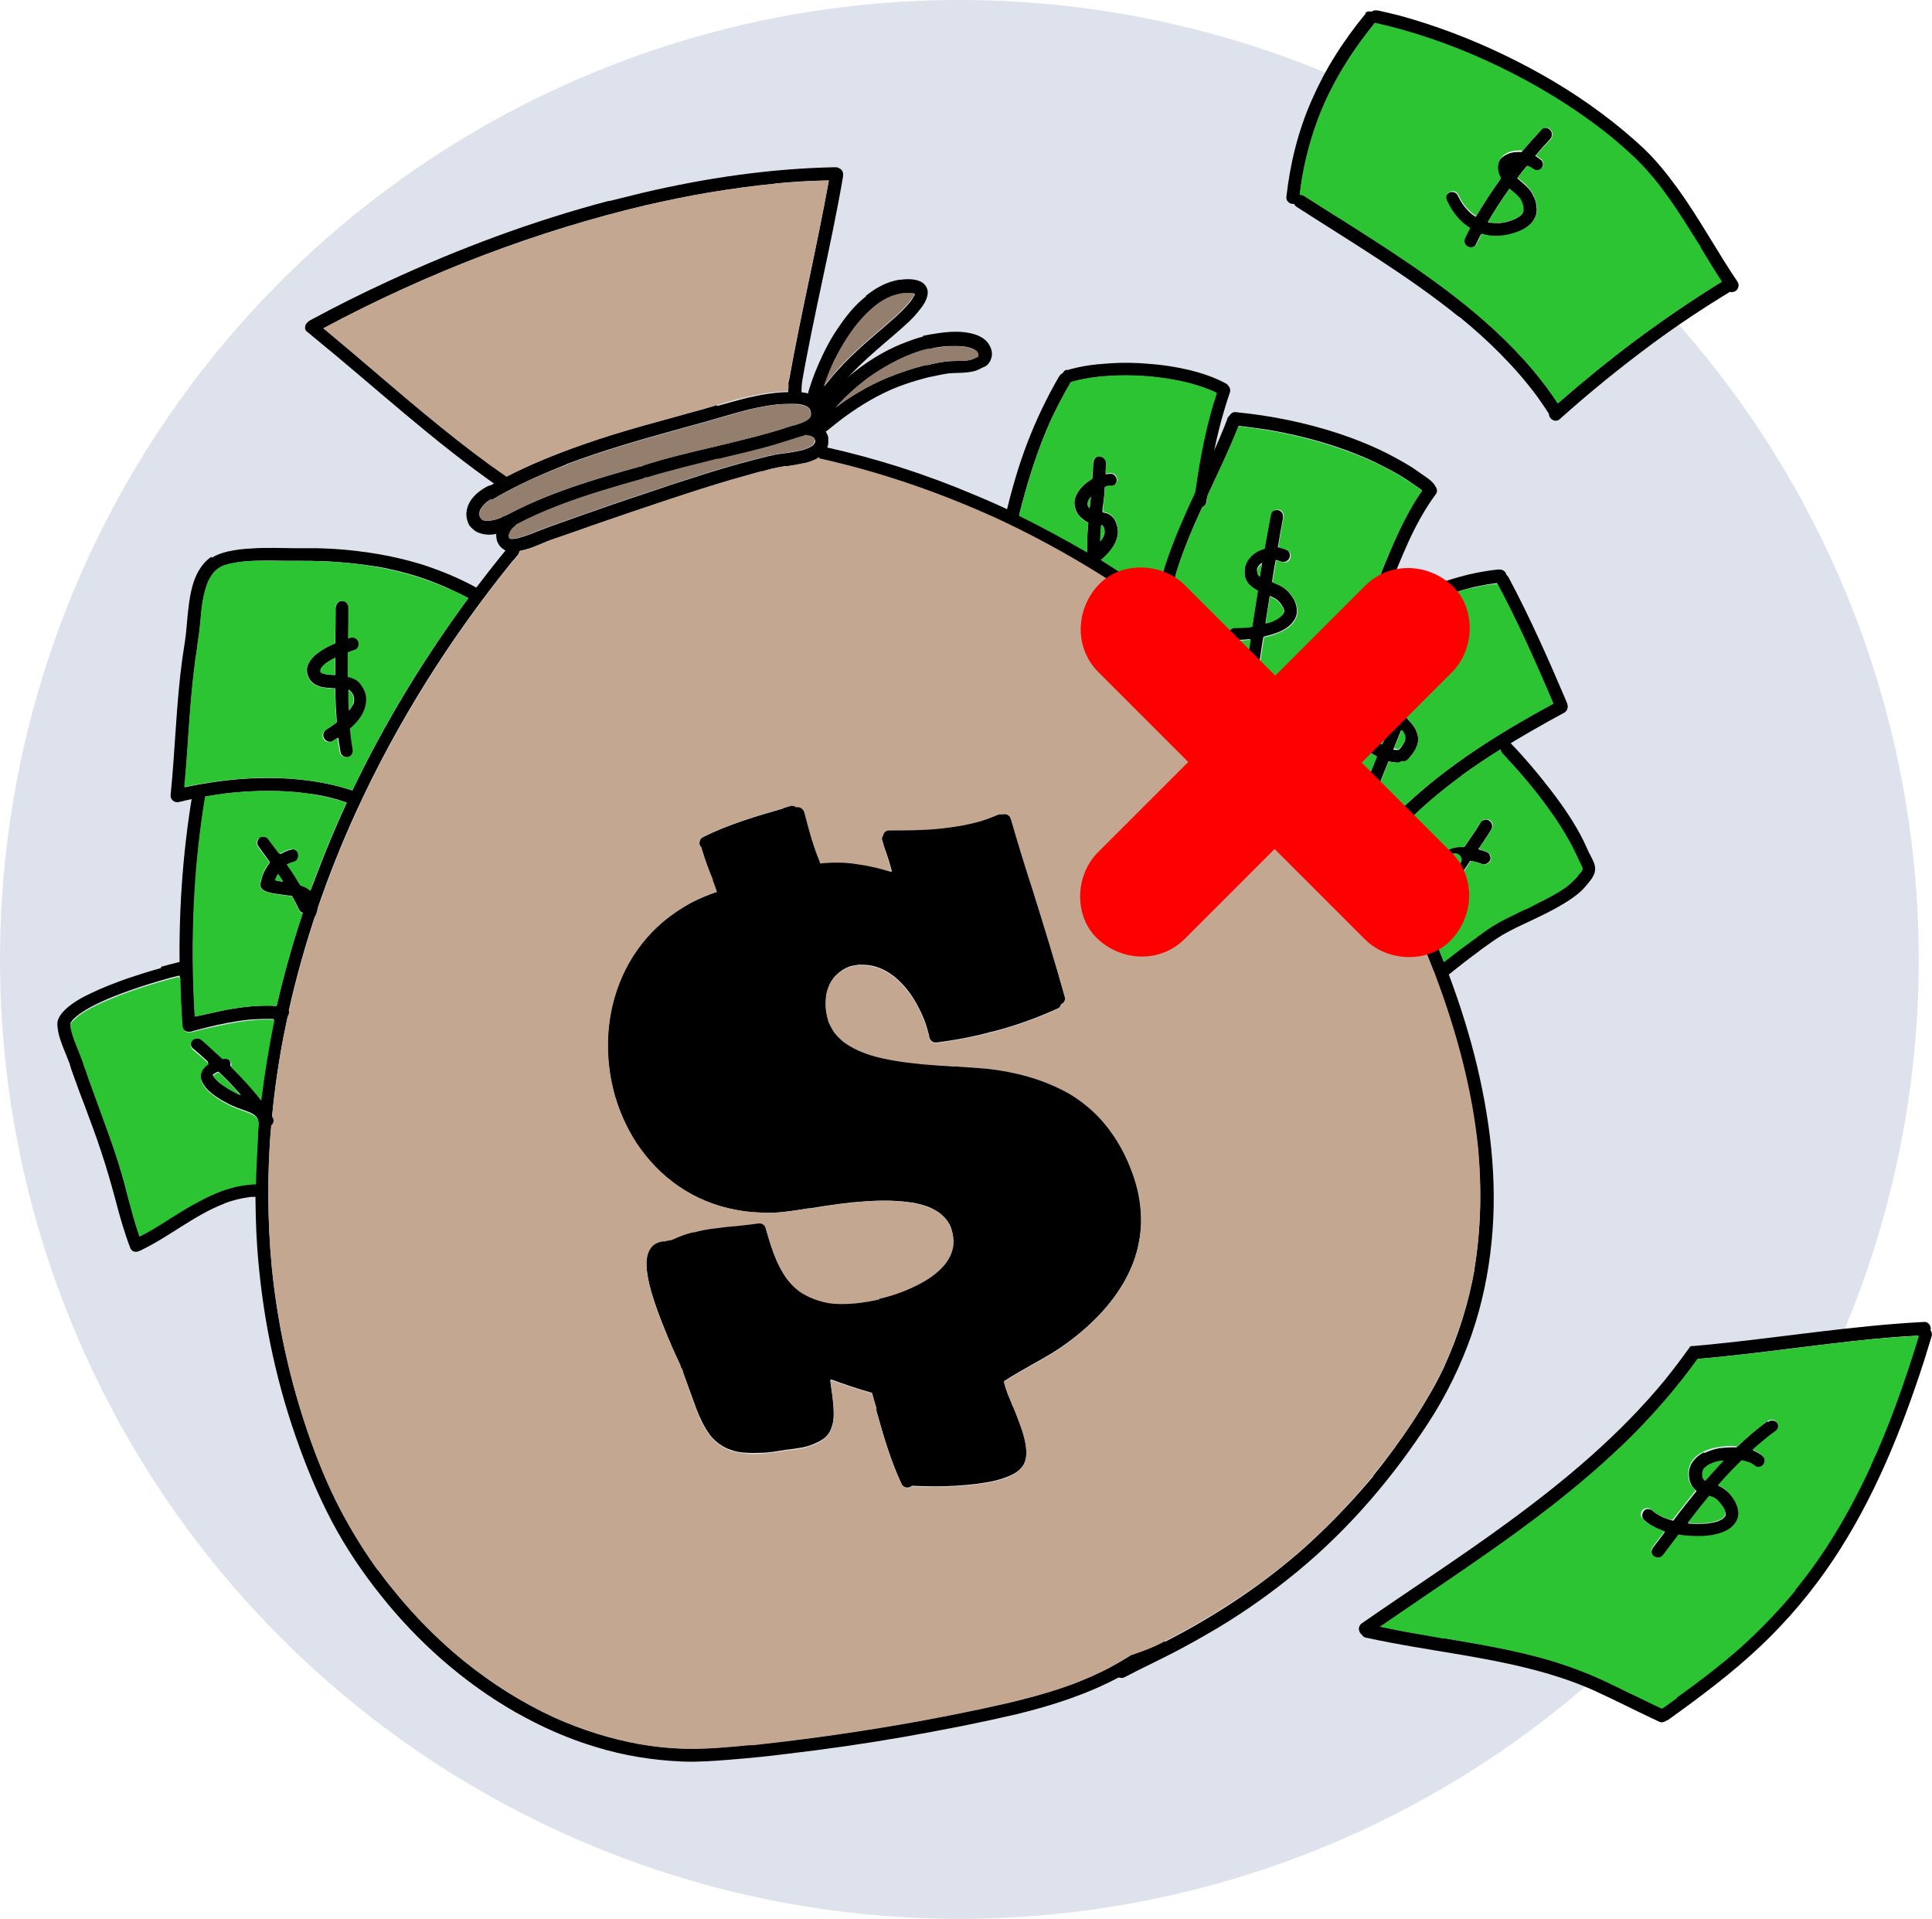 <?xml version="1.0" encoding="UTF-8"?>
<svg id="Layer_2" data-name="Layer 2" xmlns="http://www.w3.org/2000/svg" viewBox="0 0 62.63 62.2">
  <defs>
    <style>
      .cls-1 {
        fill: #2cc433;
      }

      .cls-2 {
        fill: #dee2ec;
      }

      .cls-3 {
        fill: #c3a791;
      }

      .cls-4 {
        fill: #947f6e;
      }

      .cls-5 {
        fill: red;
      }
    </style>
  </defs>
  <g id="Layer_1-2" data-name="Layer 1">
    <g>
      <circle class="cls-2" cx="31.1" cy="31.1" r="31.1"/>
      <g>
        <path d="M19.74,6.51c-2.46.65-4.85,1.54-7.16,2.61-.85.39-1.69.81-2.52,1.26-.1.05-.14.19-.08.29.06.1.19.14.29.09.07-.04.14-.08.22-.12,0,0,0,0,0,0,1.68-.9,3.44-1.7,5.22-2.38,1.76-.67,3.51-1.2,5.2-1.6.7-.16,1.4-.31,2.08-.42.72-.12,1.45-.22,2.17-.29,0,0-.02,0-.03,0,0,0,.02,0,.02,0h-.03c.57-.06,1.13-.09,1.67-.1.1,0,.19,0,.29,0,.12,0,.22-.08.22-.21,0-.11-.09-.22-.21-.22-2.11.04-4.21.35-6.26.83-.36.09-.73.18-1.09.27h0Z"/>
        <path d="M9.92,10.49s-.04.11-.03.16c.01.06.05.1.1.13.06.05.12.1.18.15,0,0,0,0,0,0,2,1.63,3.89,3.39,6.01,4.86.1.07.24.03.29-.07s.03-.2-.04-.27c0,0,0,0,0,0,0,0-.02-.01-.03-.02-.65-.45-1.33-.96-2.12-1.6-.67-.54-1.35-1.12-1.95-1.63l-.08-.07c-.52-.44-1.06-.9-1.6-1.35-.14-.12-.29-.24-.43-.35-.04-.03-.11-.04-.16-.03-.06.01-.1.05-.13.1h0Z"/>
        <path d="M27.01,5.48s-.09.07-.1.12c-.01.08-.03.16-.04.24,0,0,0,0,0,0-.19,1.06-.41,2.12-.63,3.17-.23,1.1-.47,2.24-.67,3.37,0,.05-.01.08,0,.12,0,0,0,0,0,.01,0,.01,0,.02.01.03.03.05.07.09.13.1.05.02.11.01.17-.02.04-.02.09-.07.1-.12.39-2.27.96-4.51,1.35-6.78,0-.06.01-.11-.02-.17-.03-.05-.07-.09-.13-.1-.04-.01-.08-.01-.11,0-.02,0-.04.01-.05.02h0Z"/>
        <path d="M23.23,13.13c-.16.05-.31.09-.47.14-.21.06-.41.11-.62.17l-.21.06c-.36.1-.73.2-1.09.3-.74.21-1.35.4-1.92.6-.94.33-1.76.67-2.5,1.05,0,0,0,0,0,0-.21.11-.41.22-.61.34-.1.06-.14.19-.09.29.04.07.11.11.18.11h0s.03,0,.05,0c.02,0,.03-.01.05-.02.56-.33,1.16-.62,1.83-.9.18-.07.36-.15.54-.22h-.02c1.17-.44,2.38-.79,3.43-1.08l.26-.07.14-.04c.44-.12.87-.24,1.31-.37.27-.08.56-.16.84-.23.31-.07.59-.12.85-.15.14-.01.28-.02.45-.02.13,0,.24,0,.34.02.05.01.11.03.16.05.02.01.04.03.07.04.01.01.02.03.04.04.01.02.02.04.03.06,0,.03.02.06.02.09,0,.02,0,.04,0,.07l-.02.05s-.01.02-.02.03c-.02.02-.04.04-.06.06-.06.04-.13.08-.22.11-.06.02-.13.04-.19.06h-.04s-.1.04-.1.04l-.16.05-.08.03c-.13.04-.27.08-.4.12-.42.12-.83.22-1.35.35l-.5.12c-.7.16-1.5.35-2.25.59-.04.01-.07.03-.1.05,0,0,0,0,0,0-.01.01-.02.02-.03.04-.03.05-.04.11-.03.16.02.08.1.16.18.17,0,0,0,0,0,0,.02,0,.04,0,.07,0,.76-.24,1.56-.43,2.26-.59h.05c.59-.15,1.2-.29,1.79-.46.19-.06.39-.12.58-.18l.25-.08c.07-.02.15-.05.22-.07h0s0,0,0,0c0,0,0,0,0,0,.13-.05.26-.12.37-.21.08-.07.14-.16.18-.26.05-.12.04-.25.01-.37-.02-.12-.08-.22-.16-.31-.08-.09-.19-.15-.3-.19-.1-.04-.21-.05-.31-.06-.1-.01-.21-.01-.32,0-.02,0-.04,0-.05,0,0,0,0,0,0,0-.29,0-.58.04-.88.09-.15.03-.29.06-.43.09-.33.08-.67.18-1,.27h0Z"/>
        <path d="M20.72,15.13c-1.44.4-2.97.85-4.34,1.59-.01,0-.02,0-.03.01-.02.01-.04.02-.06.03-.1.06-.14.19-.09.29.06.1.19.14.29.09.08-.04.16-.09.24-.13,0,0,0,0,0,0,.43-.22.9-.43,1.43-.64.89-.33,1.8-.6,2.65-.84.03,0,.07-.03.1-.05,0,0,0,0,0,0,.05-.05.08-.12.06-.2-.02-.09-.1-.16-.19-.17,0,0,0,0,0,0-.02,0-.03,0-.05,0,0,0,0,0,0,0h0Z"/>
        <path d="M15.83,15.75c-.24.12-.48.3-.61.54-.06.1-.09.22-.1.34-.01.11.02.23.06.33.04.1.12.17.21.24.09.07.21.1.32.12.29.05.59-.06.83-.2.1-.06.14-.19.09-.29-.05-.08-.14-.12-.23-.11,0,0-.01,0-.02,0-.01,0-.03,0-.04.01-.06.03-.13.07-.2.09-.05.02-.1.03-.15.04-.03,0-.07.01-.1.02-.05,0-.1,0-.15,0-.03,0-.06-.01-.08-.02-.02,0-.04-.02-.05-.03-.01-.01-.02-.02-.03-.04,0-.01-.02-.03-.03-.04,0-.02,0-.04-.01-.06,0-.02,0-.05,0-.07,0-.04.02-.07.03-.1.02-.04.05-.08.08-.12.05-.06.1-.11.16-.15.03-.02.06-.04.09-.06,0,0,0,0,0,0,.04-.02.08-.04.12-.06.1-.05.14-.19.09-.29-.05-.09-.15-.13-.24-.1-.02,0-.03.01-.05.02h0Z"/>
        <path d="M26.15,13.73s-.09.07-.1.12c-.02.05-.01.11.02.17.01.02.03.05.06.07,0,0,0,0,0,0h0s0,0,0,0c.02.02.04.02.06.03.04,0,.09.02.13.03.02.01.04.02.06.04,0,0,.02.02.03.04v.02s.02.03.02.03c0,.01,0,.02,0,.03,0,.02-.01.03-.02.05-.01.02-.02.04-.04.06-.01.02-.03.03-.05.04-.04.03-.09.05-.16.08-.07.03-.15.05-.23.07-.13.03-.26.05-.39.07l-.15.02-.15.02c-.08.01-.16.03-.24.05l-.1.02c-.62.15-1.27.33-2.04.57-.7.22-1.43.46-2.01.66-.61.2-1.27.43-2.01.69l-1.04.37c-.13.05-.26.1-.39.15l-.2.08c-.13.05-.26.09-.39.13-.05.01-.11.02-.16.03-.04,0-.07,0-.11,0,0,0-.02,0-.02-.01l-.03-.04s0-.02,0-.04c0-.01,0-.03,0-.04,0-.03.02-.05.03-.08.02-.04.04-.07.07-.11.03-.03.06-.06.1-.09.01-.01.03-.03.04-.05h0c.04-.08.03-.19-.03-.26-.04-.04-.09-.06-.15-.07-.06,0-.11.02-.16.06-.1.08-.18.18-.23.29-.03.06-.06.12-.07.19-.02.09-.02.16,0,.25,0,.06.04.13.07.18.04.07.1.12.16.16.03.03.08.04.12.06.05.02.11.02.16.02.08,0,.17,0,.25-.03,0,0,0,0,0,0h.04s.04-.02.04-.02c.09-.02.17-.05.28-.08.12-.04.24-.09.35-.14l.19-.08c.07-.03.15-.05.22-.08l.06-.02.09-.03c.17-.06.35-.12.52-.18.33-.12.67-.24,1-.35.58-.2,1.2-.41,2.01-.68.82-.27,1.44-.47,2.02-.64.32-.09.66-.19,1.02-.28h.04s.07-.03.07-.03c.08-.02.15-.04.23-.06.15-.03.28-.06.41-.08h.03s.04,0,.04,0c.17-.02.34-.05.51-.09h.03c.19-.05.33-.1.46-.17h0s0,0,0,0h0s.06-.04.09-.06c.08-.06.13-.13.18-.22.03-.07.06-.14.06-.21,0-.06,0-.12,0-.18-.02-.11-.09-.21-.17-.29-.1-.09-.23-.15-.36-.18-.04,0-.08-.01-.12,0-.02,0-.03.01-.05.02h0Z"/>
        <path d="M25.56,12.43s0,.04,0,.06c0,0,0,.01,0,.02,0,.06,0,.11-.01.17,0,0,0,0,0,0,0,.02,0,.05,0,.07,0,.12.09.22.21.22.12,0,.21-.09.22-.21,0-.11.01-.21.01-.32,0-.12-.09-.22-.2-.22-.02,0-.04,0-.06,0-.09.02-.17.1-.17.2h0Z"/>
        <path d="M29.92,10.91c-.24.06-.47.15-.7.24-.59.24-1.14.59-1.63.99-.5.41-.95.89-1.32,1.42-.07.09-.02.24.07.29.03.02.07.03.11.03,0,.03.03.06.05.09.08.09.21.08.3,0,.21-.17.42-.34.64-.5-.02.01-.03.02-.04.03.54-.39,1.11-.73,1.73-.97.27-.1.54-.19.81-.26.14-.04.29-.07.44-.1.13-.03.26-.05.39-.07.28-.02.57,0,.85-.08.06-.02.12-.05.18-.08.04-.02.08-.04.13-.06.06-.03.1-.07.14-.13.04-.06.06-.12.08-.19.02-.11,0-.22-.05-.32-.03-.07-.08-.14-.14-.2-.13-.12-.29-.19-.46-.23-.37-.09-.77-.06-1.15,0-.13.02-.27.04-.4.07h-.02ZM28.16,12.24c.45-.32.93-.58,1.41-.77.19-.07.34-.12.49-.15h.06c.13-.04.28-.07.47-.09.29-.02.52-.02.73.01.08.02.16.04.23.07.03.02.06.03.09.06.02.01.03.03.04.05,0,.01.02.03.02.04,0,.02,0,.04.01.06v.03c-.06.04-.13.07-.2.1-.03,0-.05.01-.08.02-.04.01-.09.02-.13.02-.09,0-.18,0-.26.01-.1,0-.19,0-.29.01-.23.02-.45.07-.68.12h-.07c-.42.11-.84.25-1.27.43-.43.18-.87.42-1.35.74-.1.07-.2.14-.3.22,0,0,0,0,.01-.01,0,0,0,0-.01.01.32-.36.68-.68,1.06-.97h0Z"/>
        <path d="M28.07,9.61c-.35.27-.63.62-.88.99-.26.37-.47.78-.65,1.19-.16.36-.29.73-.39,1.11-.03.11.03.23.14.27.02,0,.03,0,.05,0,0,.02,0,.04,0,.06.01.06.05.1.1.13.09.06.24.04.29-.07.14-.27.31-.51.49-.75.36-.44.77-.82,1.19-1.19.34-.3.7-.59,1.03-.9.14-.13.27-.27.39-.43.05-.06.1-.13.14-.2.05-.09.08-.17.1-.27.03-.17-.06-.34-.22-.42-.21-.1-.46-.09-.69-.06-.05,0-.11.02-.16.03-.34.08-.66.27-.93.49h0ZM26.96,11.87c.24-.52.52-.98.83-1.37.22-.26.43-.47.65-.64.16-.11.31-.2.47-.26.07-.02.14-.05.21-.06.06-.01.12-.02.18-.03.11,0,.2,0,.29,0,.02,0,.04.01.07.02,0,.02-.01.04-.02.05-.05.09-.1.17-.15.23-.17.2-.36.38-.52.52-.13.12-.27.23-.4.35l-.05.04c-.15.13-.3.26-.45.39-.37.33-.67.62-.92.9-.12.13-.24.28-.36.43-.02.03-.05.06-.07.1,0,0,0,0,0,0,0,0,0,0,0,0,.07-.22.16-.44.26-.67h0ZM27.26,12.51s-.02.03-.03.04c0-.01.02-.03.03-.04h0Z"/>
        <path d="M16.49,17.72c-.45.54-.88,1.1-1.3,1.66,0,0,0,0,0,0-1.46,1.98-2.73,4.08-3.76,6.23,0,0,0,0,0,0-.06.13-.12.26-.18.39,0,0,0,0,0,0-.36.78-.7,1.59-1,2.39l-.08.21c-.03.08-.06.15-.09.23-.09.26-.18.52-.27.78,0,0,0,0,0,0-.33.98-.61,1.99-.84,2.99-.03.14-.06.28-.09.42,0,0,0,0,0,0-.15.73-.28,1.48-.38,2.22-.06.5-.12,1-.15,1.5,0,0,0,0,0,.01-.04.53-.06,1.07-.07,1.61,0,0,0,0,0,0,0,.7.01,1.4.06,2.1.15,2.08.56,4.13,1.24,6.09.33.95.71,1.88,1.18,2.77.45.85.99,1.65,1.59,2.4,1.2,1.51,2.68,2.82,4.36,3.78.83.47,1.7.86,2.61,1.13.91.28,1.85.43,2.8.47.52.02,1.03-.02,1.54-.06.62-.05,1.24-.11,1.86-.19,1.27-.15,2.53-.33,3.79-.55.62-.11,1.25-.23,1.87-.35.6-.12,1.2-.25,1.8-.39,1.14-.28,2.26-.64,3.29-1.19.51-.27.98-.6,1.43-.96.06-.05.08-.14.06-.22-.1.05-.21.11-.33.17-.15.07-.32.13-.51.2-.09.03-.18.06-.26.09-.22.14-.46.28-.7.41-.33.17-.7.34-1.14.51-.63.23-1.33.44-2.21.64l-.14.03c-.79.18-1.63.35-2.65.54-1.82.33-3.64.59-5.41.77h-.11c-.61.07-1.25.13-1.88.13-.55,0-1.11-.05-1.69-.15-.92-.16-1.85-.45-2.76-.86-1.03-.47-2.02-1.09-2.95-1.85-.83-.68-1.6-1.46-2.28-2.3-.17-.2-.33-.41-.48-.62,0,0,0,0,0,0,0,0,0,0,0,0h0c-.42-.57-.8-1.18-1.13-1.79-.32-.59-.61-1.23-.92-2.04-.72-1.92-1.2-3.94-1.4-6.01-.14-1.49-.15-3.04-.02-4.59,0,0,0,0,0,0,0-.1.02-.2.03-.3h0c.06-.65.15-1.31.26-1.96.07-.43.16-.86.25-1.29,0,0,0,0,0-.01l.03-.14s0,0,0-.01c.48-2.15,1.21-4.32,2.18-6.44,1.31-2.86,3.02-5.6,5.08-8.14l.03-.03.03-.03s.06-.08.09-.11c.04-.05.06-.09.07-.16h0c0-.05-.02-.1-.06-.14-.04-.04-.09-.06-.15-.07-.02,0-.04,0-.06,0-.04,0-.07.03-.09.05h0Z"/>
        <path d="M26.57,14.52s-.09.07-.1.12c-.02.07,0,.15.04.2h0s0,0,0,0h0s.06.05.09.06c1.44.32,2.89.77,4.32,1.34.42.17.84.35,1.25.53h0s0,0-.01,0c0,0,0,0,.01,0h0c2.35,1.07,4.54,2.43,6.53,4.04,1.83,1.5,3.42,3.16,4.73,4.95.65.89,1.22,1.81,1.71,2.74.23.42.46.9.7,1.46.22.49.42.99.63,1.54v.02s.02.02.02.02c.77,2.04,1.23,3.9,1.42,5.71.13,1.34.09,2.64-.11,3.87v.03c-.19,1.07-.51,2.11-.96,3.1h0s0,0,0,.01h0c-.14.29-.29.59-.46.88-.16.28-.35.59-.59.96-.4.6-.82,1.18-1.27,1.73v.02c-.56.67-1.15,1.3-1.77,1.89-.59.57-1.26,1.12-1.97,1.64-.65.47-1.35.92-2.07,1.33-.26.15-.54.3-.85.46-.12.07-.25.14-.41.21-.03.01-.06.03-.09.04-.15.07-.3.14-.44.22-.23.11-.45.23-.68.35-.1.05-.14.19-.08.29.06.1.19.14.29.09.53-.28,1.07-.53,1.61-.81.48-.25.96-.52,1.43-.8.9-.54,1.77-1.16,2.58-1.83,1.66-1.37,3.07-3.02,4.24-4.82.58-.89,1.05-1.86,1.4-2.86.33-.96.54-1.96.64-2.97.21-2.03-.05-4.09-.55-6.06-.26-1.02-.59-2.01-.97-2.99,0-.01-.01-.03-.02-.04,0,0,0,0,0,0-.41-1.05-.82-1.98-1.26-2.83-.18-.34-.37-.68-.58-1.03,0,0,0,0,0,0-.08-.13-.15-.25-.23-.38,0,0,0,0,0,0-.78-1.26-1.73-2.49-2.8-3.66l-.11-.13c-.1-.1-.19-.21-.29-.31,0,0,0,0,0,0-1.1-1.14-2.33-2.22-3.67-3.22h0c-.12-.09-.24-.17-.35-.26,0,0,0,0,0,0-.12-.09-.24-.17-.36-.25-.43-.3-.88-.6-1.34-.89-.18-.11-.37-.23-.56-.34,0,0,0,0,0,0-.71-.42-1.45-.82-2.21-1.19h0c-.47-.23-.95-.45-1.44-.65-1.57-.67-3.2-1.19-4.86-1.56-.04,0-.08-.01-.11,0-.02,0-.03.01-.05.02h0Z"/>
        <path d="M25.38,26.21c-.87.25-1.76.51-2.6.93-.05.02-.08.07-.1.12-.02.06-.01.12.01.17.01.02.03.04.05.06,0,.01,0,.02,0,.03.1.33.23.67.35,1v.03c.06.12.1.23.14.35,0,0,0,0,0,.01,0,0,0,0,0,0,0,0,0,0,0,0-.29.1-.57.22-.83.35-.31.17-.62.37-.9.61-.51.42-.93.96-1.23,1.56-.58,1.15-.72,2.51-.41,3.83.15.63.41,1.25.76,1.78.37.56.83,1.04,1.37,1.41.55.38,1.2.65,1.88.77.37.07.76.1,1.14.09.25,0,.48-.04.74-.07l.45-.07h.04s.04-.01.04-.01h.02c.42-.07.9-.14,1.37-.19.57-.05,1.23-.09,1.89.01h.02c.24.05.44.1.61.18.12.06.22.12.31.19.08.07.15.14.2.21.05.07.1.15.13.24.03.1.06.21.07.31,0,.09,0,.19-.01.3-.02.1-.05.19-.08.28-.05.1-.11.2-.19.3-.12.14-.26.27-.43.39-.26.18-.55.33-.9.47-.25.09-.52.18-.78.24s-.51.1-.77.13c-.36.03-.64.03-.89-.01-.21-.04-.42-.1-.61-.19-.15-.07-.28-.16-.41-.25-.13-.11-.25-.24-.36-.39-.15-.21-.28-.46-.39-.77-.11-.28-.19-.57-.26-.82-.02-.06-.05-.1-.09-.13-.05-.03-.1-.04-.16-.03-.25.04-.52.06-.75.09h-.04c-.2.02-.4.04-.6.07-.25.03-.48.07-.68.12h-.05c-.2.06-.4.13-.64.24-.02,0-.04.01-.06.02-.04,0-.09.02-.13.02h-.04s-.09.02-.09.02c-.02,0-.03,0-.05.01-.1.02-.23.07-.32.18-.09.11-.14.25-.16.44-.01.16,0,.33.03.48.03.2.08.39.12.54.13.44.29.87.44,1.23.14.36.3.72.46,1.06l.05.11v.03s.06.1.08.15c0,.01,0,.02,0,.03.06.16.11.31.17.47.09.25.18.49.27.74.1.26.24.57.44.84.17.22.41.39.68.48.14.05.29.08.48.09.16.01.34.01.57,0,.19-.01.4-.04.64-.08.02,0,.03,0,.03-.01.2-.02.34-.04.46-.06.07-.01.14-.02.21-.04.09-.02.18-.05.25-.08.15-.06.27-.12.38-.2.08-.07.16-.16.2-.26.05-.11.09-.24.1-.38.01-.14,0-.27,0-.39-.02-.26-.06-.53-.1-.81v-.04s0-.01,0-.02h0s0,0,0,0h.04c.38.14.85.3,1.31.43.04.16.09.33.14.49,0,.03,0,.05,0,.08.21.75.45,1.6.82,2.39.04.08.14.13.24.1.02,0,.04-.01.05-.02.01,0,.03-.02.04-.03.21.01.45.02.76.02.48,0,.91-.03,1.33-.08.23-.03.41-.06.58-.1.21-.05.39-.11.56-.19s.29-.18.37-.3c.11-.16.12-.38.11-.49-.01-.32-.12-.63-.22-.9-.06-.16-.12-.33-.19-.49l-.02-.04-.02-.04-.05-.13-.05-.12-.05-.12c-.04-.11-.09-.24-.12-.38,0,0,0-.02,0-.03.3-.2.63-.38.91-.54.25-.14.52-.29.77-.45.45-.29.89-.64,1.3-1.05.71-.72,1.17-1.49,1.36-2.3.05-.22.08-.44.1-.67.01-.21,0-.43-.02-.69-.05-.45-.18-.93-.41-1.45-.21-.48-.48-.92-.82-1.3-.3-.34-.67-.64-1.08-.89-.39-.23-.83-.41-1.33-.55-.42-.12-.85-.2-1.27-.25-.31-.03-.63-.05-.94-.07h-.02s-.05,0-.05,0h-.14c-.32-.03-.66-.05-1-.08-.34-.03-.65-.07-.92-.12-.47-.08-.84-.19-1.17-.33-.19-.09-.35-.19-.5-.3-.1-.09-.19-.18-.27-.28-.07-.1-.13-.21-.18-.33-.04-.13-.08-.26-.09-.4-.01-.16,0-.32.01-.47.02-.12.06-.23.1-.33.04-.08.09-.16.15-.24.06-.07.13-.13.2-.19.08-.06.17-.11.27-.15.05-.02.1-.03.15-.04.05-.01.11-.02.17-.03.12,0,.25,0,.37.02.13.02.25.06.37.11.16.07.3.16.44.27.17.14.33.31.47.5.19.26.35.56.48.88.07.18.12.36.16.52v.04s.01.02.01.02c.01.06.05.1.09.13.06.04.11.03.16.03.46-.06.93-.14,1.39-.25.2-.05.39-.1.59-.15.66-.18,1.31-.42,1.93-.7.05-.02.09-.07.11-.14.1-.04.15-.15.12-.24-.32-1.15-.67-2.28-1.01-3.37l-.03-.1-.03-.11c-.22-.72-.45-1.46-.67-2.19-.03-.12-.14-.18-.25-.16h-.02s-.07-.01-.11,0c-.02,0-.04.01-.06.02-.07.03-.15.06-.22.09-.2.07-.41.14-.63.19-.3.07-.62.12-.99.16-.58.05-1.16.06-1.65.06-.02,0-.03,0-.05,0-.09.02-.15.09-.17.17-.04.05-.05.11-.03.17.04.14.08.27.13.4l.02.06c.05.14.1.31.15.49,0,.02.01.04.02.06,0,0,0,0,0,0,0,0,0,0,0,0-.38-.12-.76-.21-1.14-.26-.38-.05-.77-.06-1.17-.02v-.03s-.08-.18-.08-.18c-.18-.49-.32-1.01-.44-1.45-.03-.11-.14-.18-.26-.16-.06-.04-.12-.06-.19-.04l-.23.07h0Z"/>
        <path d="M34.34,12.19c-.41.7-.76,1.44-1.05,2.2-.29.76-.51,1.55-.7,2.34-.03.11.03.23.14.27.11.03.24-.03.27-.14.01-.05.02-.09.03-.14,0,0,0,0,0,0,.31-1.24.64-2.22,1.03-3.09.19-.4.4-.81.64-1.22l.02-.03s0,0,0,0c.04-.1,0-.21-.08-.26-.05-.03-.11-.04-.16-.03s-.1.04-.13.09h0Z"/>
        <path d="M34.59,11.98c-.06.02-.1.04-.13.1-.03.05-.04.11-.03.16.03.11.15.19.26.16,0,0,.02,0,.03,0h0c.09-.03.18-.06.27-.08.21-.05.44-.09.7-.11.75-.07,1.51-.04,2.28.09.53.09.97.22,1.36.39.04.02.08.04.12.06,0,0,0,0,0,0,.02.01.05.03.07.04.1.06.23.03.29-.07.06-.1.03-.24-.07-.29-.37-.2-.76-.33-1.16-.43-.46-.11-.92-.18-1.39-.21-.46-.04-.92-.04-1.38,0-.31.02-.62.06-.92.13-.1.02-.2.05-.3.08h0Z"/>
        <path d="M39.78,13.6c-.14.37-.3.74-.47,1.11,0,.01-.01.03-.02.04,0,0,0-.01.01-.02,0,.01,0,.02-.01.03,0,0,0,0,0,0-.18.4-.37.79-.56,1.19,0,0,0,0,0,.01-.14.3-.33.7-.5,1.12-.18.43-.33.82-.46,1.21-.03.09-.06.19-.08.29-.02.08-.04.16-.05.24v.03s-.02.04-.02.04c-.03.15-.06.31-.11.46-.02.05-.03.1-.05.14,0,0,0,0,0,0-.03.05-.04.1-.03.16.01.05.05.1.1.13.05.03.11.04.16.03.05-.01.11-.05.13-.1.01-.03.03-.06.04-.09,0,0,0,0,0,0,.04-.1.08-.2.11-.3.03-.11.05-.22.07-.34v-.05c.03-.11.06-.25.1-.39.04-.13.09-.27.13-.4.16-.45.35-.93.63-1.54l.09-.19s0,0,0,0c.05-.11.11-.23.16-.34v-.02s.14-.3.14-.3c.3-.63.61-1.29.87-1.96h0s0,0,0,0c0,0,0,0,0,0,.01-.03.02-.06.03-.09.04-.11-.04-.24-.14-.27-.04-.01-.08-.01-.11,0-.07.02-.13.07-.16.15h0Z"/>
        <path d="M39.85,13.58c0,.12.09.21.2.22.03,0,.06,0,.09,0,0,0,0,0,0,0h0s0,0,0,0c.32.04.64.08.96.13,1.23.21,2.35.54,3.34.99.28.13.57.28.84.43.14.08.27.16.4.25s.27.18.41.29c0,0,0,0,0,0,.02.02.05.04.07.07.08.08.22.09.3,0,.08-.08.09-.22,0-.3-.1-.11-.22-.19-.34-.27-.11-.08-.22-.15-.33-.23-.24-.15-.49-.29-.74-.42-.52-.27-1.07-.49-1.63-.68-1.09-.36-2.22-.59-3.36-.7-.02,0-.04,0-.06,0-.09.02-.16.11-.16.2h0Z"/>
        <path d="M45.23,19.57c-.43.24-.85.5-1.25.8,0,0,0,0,0,0-.09.06-.17.13-.26.2-.46.35-.89.75-1.29,1.17-.17.18-.32.38-.47.58l-.03.04c-.07.1-.15.19-.22.29-.06.07-.12.14-.19.2-.02.02-.03.04-.05.05-.08.08-.09.22,0,.3.08.08.22.09.3,0,.02-.02.04-.04.05-.05h0c.18-.19.34-.4.49-.6.08-.1.16-.21.24-.31.26-.31.56-.59.79-.8.28-.25.59-.51.92-.75.76-.55,1.57-.99,2.4-1.32.36-.13.72-.24,1.07-.33.18-.04.35-.07.5-.1.15-.02.3-.04.44-.06.05,0,.11-.05.13-.1.03-.05.04-.11.03-.16s-.05-.1-.1-.13c-.05-.03-.1-.03-.16-.03-.32.03-.64.09-.95.16-.83.2-1.64.52-2.39.93h0Z"/>
        <path d="M48.63,18.64c-.1.06-.14.19-.09.29,0,0,0,0,0,0,.64,1.2,1.19,2.42,1.81,3.88,0,0,0,0,0,0,.02.05.04.1.06.15.02.05.08.09.12.1.05.02.11.01.17-.02.05-.03.09-.07.1-.13.02-.06,0-.11-.02-.17-.58-1.36-1.18-2.72-1.88-4.03-.05-.09-.15-.13-.24-.11-.02,0-.04.01-.05.02h0Z"/>
        <path d="M50.5,22.72s-.1.05-.14.08c0,0,0,0,0,0-1.78.97-3.81,2.2-5.43,3.93-.1.11-.2.22-.3.33-.04.04-.06.09-.07.15,0,.06.02.11.06.16.04.04.09.06.15.07.05,0,.12-.02.16-.06.01-.02.03-.03.04-.05,0,0,0,0,0,0,.67-.77,1.49-1.5,2.42-2.19l.02-.02c.39-.28.79-.55,1.24-.83,0,0,0,0,0,0h0c.67-.42,1.36-.81,2.06-1.19.1-.06.14-.19.09-.29-.05-.09-.15-.13-.24-.11-.02,0-.04.01-.05.02h0Z"/>
        <path d="M46.18,15.79s-.05.07-.08.11c0,0,0,0,0,0-.57.81-.95,1.75-1.32,2.65v.03c-.15.35-.3.72-.46,1.07-.11.24-.21.44-.31.63-.02.03-.02.06-.03.09,0,0,0,0,0,0,0,.08.02.15.1.2.09.06.24.03.29-.07.5-.94.84-1.95,1.28-2.92.25-.55.54-1.08.9-1.57.07-.09.02-.24-.07-.29-.05-.03-.11-.04-.16-.03-.06.01-.1.05-.13.1h0Z"/>
        <path d="M39.48,12.59s-.03.1-.05.15c0,0,0,0,0,0-.3.9-.53,1.92-.7,3.21,0,0,0,0,0,.01-.01.09-.02.17-.03.26-.02.12.1.22.2.22.02,0,.05,0,.07,0h0s.06-.03.08-.05c.04-.04.05-.08.06-.14l.02-.17h0c.04-.3.08-.59.13-.88,0,0,0-.01,0-.02,0,0,0-.02,0-.03,0,0,0,0,0,0,.14-.83.34-1.64.61-2.43.04-.11-.03-.23-.14-.27-.04-.01-.08-.01-.11,0-.07.02-.13.07-.16.15h0ZM39.27,15.18s0,0,0,0c0,0,0,0,0,0h0ZM39.27,15.19s0,0,0,0c0,0,0,0,0,0h0Z"/>
        <path d="M44.27.44c-.36.44-.69.89-.99,1.37-.29.46-.54.94-.76,1.44-.44,1-.7,2.06-.82,3.14-.01.12.1.22.21.22.06,0,.11-.02.16-.06.04-.04.06-.09.07-.15,0-.03,0-.05,0-.08,0,0,0,0,0,0,.02-.2.05-.39.08-.58.15-.85.4-1.68.75-2.46.36-.78.83-1.55,1.4-2.28.06-.07.11-.15.17-.22h-.02s.02,0,.02,0l.02-.03h0s0,0,0,0c0,0,0,0,0,0,0,0,0,0,0,0,.04-.05.06-.09.07-.15,0-.06-.02-.11-.06-.16-.04-.04-.09-.06-.15-.07-.02,0-.04,0-.06,0-.04,0-.07.03-.1.05h0Z"/>
        <path d="M44.5.35s-.09.07-.1.13c-.03.1.03.24.14.27,0,0,.01,0,.02,0h0s0,0,0,0h0c1.17.26,2.39.67,3.62,1.23,0,0,.02.01.02.01,1.51.69,2.86,1.52,4.02,2.46.37.31.66.57.91.82.28.28.55.6.83.99.42.57.8,1.2,1.14,1.75v.02c.24.36.47.74.7,1.11.05.07.1.15.15.22.03.05.07.08.13.1.05.02.11.01.17-.02.05-.03.09-.07.1-.13.02-.05.01-.12-.02-.17-.67-.99-1.23-2.04-1.93-3.01-.35-.48-.72-.95-1.15-1.35-.43-.4-.88-.77-1.35-1.12-.98-.73-2.04-1.35-3.14-1.88-1.08-.52-2.21-.95-3.37-1.27-.24-.06-.48-.12-.72-.17-.04,0-.08-.01-.12,0-.02,0-.03,0-.05.02h0Z"/>
        <path d="M41.97,6.42c-.06.1-.03.23.07.29,1.77,1.14,3.59,2.22,5.23,3.54,0,0,0,0,0,0,.01,0,.02.02.03.02,0,0,0,0,.01,0,0,0,0,0,0,0,.93.76,1.8,1.61,2.52,2.58.14.2.28.4.41.61.06.1.18.14.29.09.1-.05.15-.19.09-.29-.04-.06-.08-.12-.12-.19,0,0,0,0,0,0-1.32-2.01-3.29-3.49-4.86-4.56-.73-.5-1.51-.99-2.2-1.43l-.15-.09c-.34-.21-.68-.43-1.02-.65-.04-.02-.08-.03-.13-.03,0,0-.02,0-.03,0-.05.01-.1.05-.13.1h0Z"/>
        <path d="M55.85,9.11s-.03.02-.04.02c0,0,0,0,0,0-1,.62-1.95,1.27-2.82,1.92-.8.6-1.64,1.28-2.48,2.01-.08.07-.15.14-.23.21-.09.08-.09.22,0,.3.08.09.22.09.3,0,.96-.86,1.96-1.67,3-2.44,0,0,0,0,0,0,.8-.59,1.63-1.14,2.48-1.66.1-.06.14-.18.09-.29-.04-.08-.15-.13-.24-.11-.02,0-.04.01-.05.02h0Z"/>
        <path d="M6.85,18.05c-.18.12-.32.29-.43.49-.22.4-.28.88-.33,1.33-.02.21-.04.43-.06.65-.03.28-.08.55-.12.83-.2,1.47-.23,2.96-.38,4.43-.01.14.13.25.26.22.28-.07.57-.13.86-.18,0,0,0,0,0,0,0,0,0,0,0,0,.31-.05.63-.1.94-.13.77-.07,1.47-.07,2.13,0,.16.02.31.04.47.06h-.01c.36.05.7.14,1.02.25.05.02.1.03.15.05.11.04.23-.03.27-.14.04-.11-.03-.23-.14-.27-.01,0-.03,0-.04-.01,0,0,0,0,0,0-.84-.28-1.79-.42-2.83-.41-.75,0-1.55.09-2.38.25-.08.02-.16.03-.24.05t0,0h0c.04-.49.08-1,.11-1.49v-.05c.04-.54.08-1.16.14-1.75.03-.28.06-.56.1-.86.02-.12.03-.24.05-.36v-.03c.02-.12.04-.25.06-.37.02-.15.03-.3.05-.45.02-.23.04-.46.08-.69.05-.25.1-.45.18-.63.05-.1.1-.19.16-.26.05-.06.1-.11.15-.14.06-.04.12-.08.2-.11.07-.02.14-.04.21-.06.13-.03.26-.05.44-.07.46-.04.91-.03,1.35-.02.17,0,.34,0,.51,0,.46,0,.84.01,1.19.04.42.03.83.08,1.2.14h.03c.72.13,1.41.32,2.03.58.13.05.26.11.39.17,0,0-.01,0-.02,0,0,0,.01,0,.02,0,0,0,0,0,0,0h-.02c.22.09.4.18.59.28.1.05.22.03.29-.07.06-.09.03-.24-.07-.29-.53-.29-1.09-.52-1.66-.71-.57-.18-1.15-.31-1.74-.4-.59-.09-1.18-.14-1.78-.15-.23,0-.46,0-.69,0-.22,0-.45-.01-.67-.01-.25,0-.49,0-.74.02-.24.01-.48.04-.71.09-.02,0-.03,0-.05.01-.17.04-.35.1-.5.2h0Z"/>
        <path d="M6.3,25.64s-.06.09-.07.15c-.32,1.94-.45,3.91-.4,5.88h0c.01.52.04,1.04.07,1.56,0,.05.01.11.06.15.05.05.13.08.2.06h.03c.19-.06.38-.1.57-.15.36-.09.84-.19,1.33-.24.26-.02.52-.03.75-.02.1,0,.2.01.31.02.07,0,.14-.03.18-.08,0,0,0,0,0-.01.02-.03.04-.07.04-.11,0-.01,0-.03,0-.05,0,0,0,0,0,0-.02-.09-.1-.16-.2-.17-.06,0-.13-.01-.19-.02,0,0,0,0,0,0-.43-.03-.88,0-1.39.08-.26.04-.54.1-.88.18l-.14.03-.14.03-.11.02c-.15-2.47-.03-4.88.34-7.14,0,0,0,0,0,0h0s0,0,0,0c0-.05-.02-.12-.06-.16-.04-.04-.09-.06-.15-.07-.02,0-.04,0-.06,0-.04,0-.07.03-.1.05h0Z"/>
        <path d="M5.22,31.38c-.37.1-.74.22-1.1.34-.39.14-.79.29-1.16.47-.3.14-.61.31-.85.54-.08.08-.15.16-.2.26-.04.07-.05.14-.05.22,0,.08.02.17.03.25.04.19.11.37.18.55.05.13.11.26.16.4.03.07.05.14.07.22.05.13.09.26.14.39.09.26.19.52.29.78.19.51.38,1.01.55,1.53.17.51.32,1.03.46,1.55.14.54.29,1.07.49,1.59.02.05.08.09.12.1.06.02.11,0,.17-.02.96-.45,1.77-1.16,2.76-1.54-.01,0-.02,0-.04.01.28-.11.57-.18.87-.22.1,0,.21-.01.31-.01.12,0,.22-.09.22-.21,0-.11-.09-.22-.21-.22-.05,0-.09,0-.14,0,0,0,0,0,0,0-.23,0-.46.04-.68.09-.1.02-.2.05-.31.09-.33.11-.67.26-1.06.48-.24.14-.49.29-.73.44l-.03.02c-.29.18-.58.37-.89.53-.02.01-.05.03-.07.04,0,0,0,0,0,0,0,0,0,0,0,0-.15-.43-.27-.89-.38-1.3l-.07-.27c-.15-.56-.33-1.14-.56-1.78-.11-.3-.22-.61-.33-.91-.1-.28-.21-.57-.31-.85-.04-.1-.07-.2-.1-.3v-.04c-.06-.13-.11-.27-.16-.4-.02-.07-.05-.13-.08-.2l-.02-.05c-.03-.06-.05-.12-.07-.18-.07-.2-.13-.36-.16-.54,0-.02,0-.04,0-.06.02-.03.03-.05.05-.08.05-.06.12-.13.22-.2l.02-.02c.16-.11.34-.22.57-.33.21-.1.45-.21.75-.32.4-.15.81-.29,1.26-.42.2-.06.41-.12.63-.17h.05c.07-.02.14-.04.21-.05.11-.02.19-.15.16-.26-.03-.12-.14-.18-.26-.16-.08.01-.15.03-.23.05-.16.04-.33.08-.49.13h0Z"/>
        <path d="M54.74,43.72c-.23.32-.47.64-.72.95,0,0,0,0,0,0,0,0-.01.02-.02.02,0,0,0,.01-.01.02,0,0,0,0,0,0-1.47,1.79-3.25,3.28-5.11,4.64,0,0,0,0,0,0-1.54,1.13-3.15,2.17-4.72,3.26-.05.03-.08.07-.1.13-.02.05-.01.11.02.17.03.05.07.09.13.1.05.01.12.01.17-.02.12-.08.23-.16.35-.24,0,0,0,0,0,0,.45-.31.9-.61,1.36-.93,1.4-.95,2.85-1.93,4.21-2.99.97-.75,1.81-1.49,2.57-2.24.81-.8,1.54-1.66,2.17-2.54,0,0,0,0,0,0h0s.04-.06.06-.08c.07-.09.03-.24-.07-.29-.05-.03-.11-.04-.16-.03s-.1.05-.14.09h0Z"/>
        <path d="M54.77,43.68s-.06.09-.07.15c0,.06.02.11.06.16.03.04.09.07.15.07.04,0,.08,0,.12-.01,0,0,0,0,0,0,0,0,0,0,0,0,1.03-.09,2.1-.22,3.04-.34l.17-.02c.79-.1,1.62-.2,2.42-.28.54-.05.99-.09,1.43-.11.09,0,.18-.01.27-.02.06,0,.11-.02.16-.06.04-.04.06-.09.07-.15,0-.11-.09-.23-.21-.22-2.32.12-4.62.5-6.93.73,0,0,0,0,0,0-.18.02-.36.03-.54.05-.02,0-.04,0-.06,0-.03,0-.06.02-.09.05h0Z"/>
        <path d="M62.21,43.19s-.02.06-.03.09c0,0,0,0,0,0-.45,1.47-.89,2.69-1.37,3.79-.06.14-.12.27-.18.41h0s0-.02.01-.03c0,.01,0,.02-.01.03v-.02c-.59,1.32-1.24,2.46-1.99,3.47-.15.21-.31.41-.47.61h.01c-.53.65-1.15,1.29-1.82,1.88-.46.41-.99.83-1.61,1.3-.14.1-.28.21-.42.31h0s0,0,.01,0c0,0,0,0-.01,0h.01c-.16.11-.31.22-.49.35,0,0,0,0,0,0-.04.03-.07.06-.08.11-.02.05-.01.11.02.17.03.05.07.09.13.1.05.02.12.02.17-.02,1.03-.74,2.05-1.5,2.97-2.37.89-.84,1.69-1.79,2.37-2.81,1.32-1.98,2.22-4.21,2.95-6.47.08-.26.16-.52.24-.78.03-.11-.03-.23-.14-.27-.04-.01-.07-.01-.11,0-.07.02-.13.07-.16.15h0Z"/>
        <path d="M44.22,52.68s-.09.07-.1.13c-.03.1.03.24.14.27,1.05.23,2.11.39,3.17.57,0,0,0,0,0,0,1.45.25,2.91.55,4.25,1.15.72.33,1.42.69,2.13,1.02.05.02.12,0,.17-.02.05-.03.09-.07.1-.13.02-.05.01-.11-.02-.17-.03-.05-.07-.08-.12-.1-.02,0-.04-.02-.06-.03,0,0,0,0-.01,0,0,0,0,0,0,0-.32-.15-.64-.3-.96-.46l-.07-.03-.08-.04c-.23-.11-.46-.23-.7-.34-.55-.26-1.13-.48-1.71-.66-1.16-.35-2.36-.55-3.53-.74h-.06c-.25-.05-.49-.09-.75-.14-.45-.07-.8-.14-1.12-.21-.17-.03-.33-.07-.5-.11-.04,0-.08-.01-.12,0-.02,0-.03.01-.05.02h0Z"/>
        <path d="M48.71,24.12s-.07.11-.07.17h0c0,.05.02.1.06.13.55.59,1.03,1.15,1.45,1.73.27.38.5.73.69,1.06.09.17.18.35.28.55.02.05.04.09.07.15.03.07.07.14.1.21,0,.02,0,.03,0,.05v.02c-.04.06-.09.12-.13.17,0,0-.02.02-.02.03h.01c-.11.13-.24.25-.4.37-.29.21-.61.37-.92.52-.13.06-.26.12-.38.18h-.03s-.06.04-.06.04c-.19.09-.37.18-.55.27-.16.08-.3.16-.43.24-.18.11-.35.24-.52.36l-.03.02h-.02c-.28.21-.56.43-.88.67-.12.09-.23.18-.35.28-.09.07-.08.22,0,.3.04.04.09.06.15.07.06,0,.11-.02.16-.06.36-.29.73-.58,1.1-.85,0,0-.01.01-.02.01.24-.17.48-.35.73-.5.21-.12.42-.23.64-.33.46-.22.93-.43,1.37-.7.2-.12.4-.26.57-.42.08-.08.15-.17.22-.25.06-.07.11-.14.15-.22.04-.07.06-.15.06-.23,0-.09-.03-.18-.07-.26-.03-.08-.08-.16-.12-.24-.06-.13-.12-.26-.18-.39-.29-.59-.67-1.14-1.07-1.66-.4-.52-.82-1.02-1.27-1.49-.05-.06-.13-.08-.21-.06-.04,0-.07.03-.1.05h0Z"/>
        <path d="M40.99,17.78h0c-.28.08-.5.26-.6.49-.05.11-.06.24-.04.39.02.12.09.25.2.34.06.05.13.1.22.15h0c.13.07.26.11.4.17h0s0,0,0,0c0,0,0,0,0,0l.07.03c.07.03.13.07.17.1.04.03.08.08.12.13.03.04.05.09.08.13,0,.02.01.04.02.06,0,.02,0,.03,0,.05,0,.01,0,.03-.01.04-.01.02-.02.04-.03.05-.03.03-.06.06-.1.09-.08.05-.17.1-.28.15-.05.02-.09.03-.14.04,0,0,0,0-.01,0-.15.05-.3.08-.46.1h0s0,0,0,0c-.07.01-.15.02-.22.03-.14.01-.25.02-.35.01-.02,0-.04,0-.05,0-.09.02-.16.1-.17.2,0,.05.02.11.06.15.04.04.09.06.14.06.14,0,.3,0,.47-.02.15-.02.3-.04.44-.07h.04s0-.01,0-.01c.15-.04.3-.08.46-.14.15-.06.28-.13.39-.23.11-.1.19-.22.22-.35.03-.15,0-.31-.08-.48-.05-.09-.11-.16-.17-.24-.07-.07-.14-.14-.23-.19-.1-.06-.21-.1-.32-.15h0c-.07-.03-.15-.06-.22-.09-.06-.03-.12-.06-.18-.1,0,0,0,0,0,0h0s-.03-.03-.05-.05c0-.01-.01-.02-.02-.04,0-.02,0-.03-.01-.05,0-.03,0-.05,0-.08,0-.02,0-.03.02-.06.01-.02.02-.04.04-.06.02-.03.05-.05.09-.08h0s0,0,0,0c.04-.02.08-.04.12-.06.06-.02.12-.03.18-.04.05,0,.1,0,.14,0,0,0,0,0,0,0h.03c.06.02.1.03.15.05.05.02.09.02.13.01.05-.01.1-.05.13-.09.03-.05.04-.11.03-.16-.01-.05-.04-.11-.09-.13-.04-.02-.1-.05-.17-.07-.04-.01-.09-.02-.14-.03-.02,0-.04,0-.07,0-.11,0-.23,0-.34.03h-.03Z"/>
        <path d="M41.29,16.54s-.09.07-.1.12c-.04.23-.08.46-.13.69l-.04.24c-.04.23-.08.46-.11.69h0s-.05.28-.05.28c-.03.2-.06.4-.09.6,0,0,0,0,0,0l-.1.64-.08.51h0s0,0,0,0c-.02.15-.04.29-.07.44,0,0,0,0,0,0-.03.18-.06.36-.09.54,0,.05.02.12.06.15.04.04.09.06.14.06.02,0,.04,0,.06,0,.04,0,.07-.03.1-.05.04-.04.05-.08.06-.14l.06-.41.04-.23h0c.02-.15.05-.31.07-.46,0,0,0,0,0,0l.05-.32.09-.57h0s0,0,0,0c.02-.14.04-.29.07-.43,0,0,0,0,0,0,.04-.24.07-.47.12-.71.02-.14.05-.28.07-.42,0,0,0,0,0,0v-.04s.01-.02.01-.02c0,0,0,0,0-.01v.02c.05-.3.1-.61.16-.91,0-.05.01-.1-.02-.16-.03-.05-.07-.08-.12-.1-.04,0-.07-.01-.11,0-.02,0-.04.01-.05.02h0Z"/>
        <path d="M45.01,22.16c-.1.1-.16.24-.18.42-.01.13.01.27.07.42.05.12.12.22.19.31l.03.04h0c.1.12.21.22.31.34,0,0,0,0,0,0h0s.03.04.05.06c.02.03.04.07.06.11,0,.02.01.04.01.06,0,.02,0,.04,0,.06,0,.03-.02.06-.03.09-.03.05-.06.1-.1.16-.03.03-.06.06-.09.09,0,0,0,0,0,0-.08.08-.09.21,0,.3.03.03.06.05.1.06,0,0,0,0,0,0,.04,0,.07,0,.11,0s.07-.03.09-.05c.13-.13.26-.3.32-.5.02-.07.03-.14.02-.21,0-.09-.03-.16-.07-.25-.02-.06-.06-.11-.11-.18-.04-.05-.08-.1-.14-.16l-.05-.06h0c-.08-.08-.16-.16-.23-.25-.03-.04-.05-.08-.07-.12,0,0,0,0,0,0-.01-.02-.02-.04-.03-.06-.01-.04-.03-.09-.03-.14,0-.04,0-.08,0-.12,0-.02.01-.04.02-.06,0-.01.02-.03.03-.04.01-.01.02-.02.04-.03.02-.02.05-.03.07-.04.02,0,.04-.01.07-.02.02,0,.04,0,.06,0h.03c.12-.01.24,0,.36.01.02,0,.04,0,.07.01,0,0,0,0,0,0,.04,0,.08.02.12.03.04,0,.08,0,.11,0,.07-.02.13-.07.15-.14.02-.05,0-.11-.02-.17-.03-.05-.07-.08-.12-.1l-.05-.02c-.15-.04-.3-.06-.45-.07,0,0,0,0,0,0s0,0,0,0,0,0,0,0c-.13,0-.26,0-.38.04-.14.03-.27.1-.36.2h0Z"/>
        <path d="M44.31,24.06s-.04.1-.03.16c.01.06.05.1.09.13.07.06.16.11.26.17h0c.05.03.11.06.17.08.07.03.15.06.22.08,0,0,0,0,0,0,.08.02.16.03.26.04.02,0,.04,0,.06,0,.03,0,.07-.03.1-.05,0,0,0,0,0,0,.04-.04.06-.09.07-.15,0-.11-.07-.19-.16-.21,0,0,0,0,0,0-.01,0-.03,0-.04,0-.02,0-.05,0-.07,0h-.03c-.09-.03-.18-.06-.27-.1-.04-.02-.09-.05-.13-.07h0c-.07-.04-.13-.08-.19-.13-.04-.03-.11-.04-.16-.03-.05.01-.1.05-.13.09h0Z"/>
        <path d="M46.26,20.85c-.16.33-.33.69-.51,1.08,0,0,0,0,0,0s0,0,0,0h0c-.07.14-.13.29-.2.43,0,0,0,0,0,0l-.07.16c-.05.1-.09.21-.14.31-.07.17-.15.34-.22.51h0c-.09.22-.18.43-.27.64l-.04.09c-.06.14-.12.29-.17.43h0c-.1.25-.2.5-.3.75-.02.05-.01.1,0,.15.03.06.08.1.13.12.04.01.07.01.11,0,.02,0,.04-.01.05-.02.04-.02.08-.06.1-.12.09-.24.19-.48.29-.72,0,0,0,0,0,0,.05-.13.11-.26.16-.4h0c.08-.2.16-.39.24-.59,0,0,0,0,0,0h0c.06-.14.12-.28.18-.43h0c.13-.29.25-.59.39-.88h0s.04-.08.06-.13c0,0,0,.02-.01.03.05-.1.09-.2.14-.3h0c.14-.31.29-.61.44-.91.02-.04.04-.1.03-.16-.01-.05-.05-.1-.09-.13-.05-.03-.1-.04-.16-.03-.05.01-.11.04-.13.09h0Z"/>
        <path d="M46.92,27.57c-.1.07-.17.17-.22.29-.02.04-.02.1-.02.16,0,.08.02.14.05.21.02.05.05.09.09.14l.03.03.03.03s0,0,0,0c.02.02.04.04.06.07.07.07.14.14.2.22.01.02.02.03.03.05,0,0,0,.01,0,.02,0,0,0,0,0,0,0,0,0,0,0,0,0,.02,0,.05.01.07,0,.03,0,.06,0,.09,0,0,0,.02,0,.03,0,0,0,0,0,.01,0,0,0,0,0-.01,0,.01,0,.02-.01.03,0,.02-.02.03-.03.05-.02.02-.03.03-.05.04,0,0-.01,0-.02.01,0,0,0,0,0,0-.02,0-.03.02-.05.03-.04.01-.08.02-.12.03-.05,0-.1,0-.16,0-.04,0-.08-.02-.12-.03,0,0,0,0,0,0l-.05-.02-.04-.02c-.05-.03-.11-.04-.16-.02s-.1.04-.13.09c-.03.05-.04.11-.02.17.01.05.05.09.09.12.08.04.16.08.24.11.03,0,.05.01.08.02.12.02.22.02.34.01,0,0,0,0,0,0h.02s.05,0,.07-.02c.18-.04.35-.16.45-.31.14-.22.11-.5.03-.69-.02-.04-.05-.08-.09-.13-.02-.03-.04-.05-.07-.08h0s-.03-.03-.04-.04c-.07-.07-.14-.14-.2-.22-.01-.02-.03-.05-.04-.07,0,0,0-.02,0-.03,0,0,0,0,0-.01,0,0,0-.01,0-.02,0-.01.01-.02.02-.04,0,0,0,0,.01-.01.01,0,.02-.01.04-.02.04-.01.08-.02.12-.03.11,0,.23,0,.34.02.01,0,.02,0,.03,0,0,0,0,0,0,0,.15.03.28.06.39.11.03.01.07.01.1,0,.07-.02.14-.08.16-.14.02-.06,0-.11-.02-.16-.02-.05-.06-.08-.12-.1-.05-.02-.09-.03-.14-.05-.15-.05-.3-.07-.45-.09-.04,0-.09,0-.13-.01h0s0,0,0,0h0c-.08,0-.16,0-.24,0-.03,0-.07.01-.1.02-.08.02-.14.04-.2.08h0ZM47.21,27.89s-.01,0-.02,0c0,0,.01,0,.02,0h0Z"/>
        <path d="M48,26.66c-.14.23-.29.45-.43.65l-.11.16h0s0,0,0,0c0,0,0,0,0,0-.14.21-.28.42-.41.63-.07.11-.13.23-.19.34h0c-.12.25-.2.48-.27.71-.03.14-.06.28-.07.42,0,0,0,0,0,0,0,.06,0,.11,0,.17,0,.12.09.21.2.22.02,0,.04,0,.05,0,.1-.02.16-.1.17-.2,0-.05,0-.1,0-.16h0c0-.07.01-.13.02-.2.02-.09.04-.18.06-.26,0,0,0,0,0,0,.03-.11.07-.22.12-.33,0,0,0,0,0,0,0,0,0,0,0,0,0-.02.02-.04.03-.06.06-.13.12-.25.19-.37h0c.08-.15.17-.29.29-.46,0,0,0,0,0,0,.09-.13.18-.26.27-.39h0c.14-.21.29-.42.42-.64.06-.1.03-.23-.07-.29-.05-.03-.1-.04-.16-.02s-.1.05-.13.09h0ZM46.99,29.36s0,.01,0,.02c0,0,0-.01,0-.02h0Z"/>
        <path d="M35.82,15.35c-.06.01-.12.04-.18.06-.08.03-.16.07-.23.11,0,0,0,0,0,0-.03.02-.05.03-.08.05-.24.16-.4.35-.47.56-.04.11-.04.23,0,.35.03.12.1.23.21.32.07.06.14.11.22.14h0s.08.03.12.04c.1.02.19.03.29.04,0,0,0,0,0,0h0s0,0,0,0c.01,0,.03,0,.04.01t.02.02s0,.01.02.04c.01.04.02.08.03.11,0,.02,0,.05,0,.07-.01.04-.02.08-.04.13-.02.04-.05.08-.08.12-.02.03-.04.05-.06.08-.09.1-.19.2-.3.28-.02.01-.04.02-.05.04-.05.03-.09.07-.1.13-.02.05-.01.11.02.17.05.1.19.15.29.09.07-.04.13-.09.19-.14,0,0,0,0,0,0,.11-.09.22-.2.31-.31.16-.2.24-.4.25-.61,0-.1-.02-.21-.08-.35-.03-.08-.1-.15-.18-.21-.07-.05-.15-.06-.23-.08-.06,0-.13-.01-.2-.02-.04,0-.08-.02-.11-.03-.03-.01-.05-.03-.08-.05-.01-.01-.02-.02-.04-.03,0,0,0,0,0,0-.01-.01-.02-.02-.03-.04l-.03-.05s0-.03,0-.04c0-.02,0-.03,0-.05,0-.02.01-.05.02-.07.02-.04.05-.08.08-.12h0s0,0,0,0c.05-.06.11-.11.17-.16.08-.06.17-.11.27-.15h0s0,0,0,0c.04-.01.08-.03.12-.04.02,0,.04,0,.05,0,0,0,.02,0,.02,0,.02,0,.04,0,.06,0,.04,0,.07-.02.09-.05.04-.04.06-.09.06-.14,0-.06-.02-.11-.06-.15-.03-.04-.09-.07-.15-.06-.05,0-.1.01-.16.02,0,0-.02,0-.02,0h0Z"/>
        <path d="M35.44,15c0,.18-.02.35-.03.53,0,0,0,0,0,0,0,0,0,0,0,.01,0,.12.09.22.21.22.12,0,.21-.09.22-.2,0-.07.01-.14.01-.22,0,0,0,0,0,0,0-.11.01-.22.02-.33,0-.05-.02-.11-.06-.15-.04-.04-.09-.07-.15-.07-.02,0-.04,0-.05,0-.09.02-.16.1-.16.2h0Z"/>
        <path d="M35.38,15.85c0,.09-.01.17-.02.26,0,0,0,0,0,0,0,.1-.02.2-.03.3-.02.18-.04.36-.05.54,0,0,0,0,0,0-.03.32-.04.58-.04.83,0,.06,0,.12,0,.18,0,.06.02.11.06.16.04.04.09.06.15.07.11,0,.23-.09.22-.21,0-.14,0-.28,0-.42,0,0,0,0,0,0,0-.16.01-.33.03-.53h0c.01-.14.03-.28.04-.42,0,0,0,0,0,0v-.12c.03-.21.06-.41.07-.62,0-.02,0-.04,0-.07-.03-.09-.11-.15-.2-.16-.02,0-.04,0-.06,0-.09.02-.16.1-.17.2h0Z"/>
        <path d="M11.32,20.68c-.15.05-.3.11-.45.17h0c-.07.03-.13.06-.2.09-.14.07-.27.15-.4.25-.12.1-.21.2-.26.3-.04.08-.06.15-.06.22,0,.07.01.15.05.24.06.13.17.23.34.29.07.03.14.04.23.05.07,0,.14.01.22.02h.08c.11,0,.23.01.34.03.03,0,.06.01.09.02,0,0,0,0,0,0h0s0,0,0,0h.02s.03.03.03.03c.02.02.03.03.05.05.02.03.04.07.06.1,0,.03.02.06.02.09,0,.03,0,.06,0,.09,0,.05-.02.09-.04.13-.03.05-.06.1-.09.14-.02.02-.03.04-.05.07-.11.13-.23.24-.36.34,0,0,0,0,0,0l-.07.05c-.09.07-.19.13-.28.19-.1.06-.14.19-.08.29.04.08.14.13.23.11.02,0,.04-.01.05-.02.04-.02.07-.04.11-.07l.07-.04c.15-.1.29-.2.42-.32,0,0,0,0,0,0,.05-.04.09-.09.14-.13.27-.28.4-.56.39-.83,0-.16-.06-.32-.17-.47-.05-.06-.1-.11-.15-.15-.05-.03-.12-.06-.2-.08h-.03s-.05-.02-.05-.02c-.14-.03-.28-.03-.43-.03h0c-.09,0-.19,0-.29-.02-.04,0-.08-.02-.12-.03l-.04-.02-.02-.02v-.02s-.02-.02-.02-.03c0,0,0-.02,0-.02,0-.01,0-.02,0-.03.01-.02.03-.05.04-.07.04-.04.08-.08.14-.13.09-.06.18-.11.29-.17h0s0,0,0,0c.12-.06.24-.11.37-.16l.06-.02s0,0,0,0c.06-.02.13-.05.19-.07.04-.01.1-.04.13-.09.03-.05.04-.1.03-.16-.02-.1-.13-.18-.25-.16l-.07.02h0Z"/>
        <path d="M10.88,19.68c0,.35,0,.7-.01,1.05v.13s0,0,0,0c0,.16,0,.31,0,.46h0s0,.33,0,.33v.22c0,.15,0,.3,0,.46h0c0,.4.03.76.05,1.1h0c.01.16.03.33.05.49h0c.02.15.04.31.07.46,0,.05.04.09.09.13.05.03.11.04.17.03.11-.03.18-.13.16-.25-.04-.22-.07-.45-.09-.67,0,0,0,0,0,0,0-.03,0-.06-.01-.1-.01-.16-.03-.32-.04-.48,0,0,0,0,0,0-.01-.22-.02-.44-.02-.67h0c0-.15,0-.29,0-.44h0c0-.26,0-.52,0-.79h0c0-.15,0-.3,0-.45h0c0-.33.01-.66.01-.99,0-.12-.09-.21-.2-.22-.01,0-.03,0-.05,0-.1.02-.16.1-.17.2h0Z"/>
        <path d="M9.06,27.67c-.11.07-.21.16-.29.26,0,0-.01.02-.02.03h0c-.08.11-.15.22-.2.33-.05.11-.08.23-.11.38,0,.04,0,.07.03.11.03.06.08.08.12.1.13.06.28.08.42.1.07.01.13.02.2.03.06,0,.11.02.17.02.03,0,.06,0,.09.02,0,0,0,0,0,0,.07.01.14.03.21.06.03.01.06.03.08.05.01.01.03.03.04.04,0,.02.02.03.03.05,0,.03.01.05.02.08,0,.07,0,.13-.01.2,0,.05.02.12.06.16.04.04.09.06.15.07.06,0,.11-.02.16-.06.04-.04.06-.09.07-.15.02-.09.02-.18,0-.28,0-.08-.03-.15-.06-.22-.03-.06-.07-.12-.12-.17,0,0,0,0-.02-.01,0,0,0,0,0,0-.05-.05-.11-.08-.17-.12-.05-.02-.1-.04-.15-.06,0,0,0,0,0,0-.18-.06-.38-.08-.57-.11,0,0,0,0,0,0-.05,0-.1-.01-.15-.02-.04,0-.07-.01-.11-.03.01-.03.02-.06.04-.1.02-.04.04-.07.06-.11,0,0,0,0,0,0h0s.05-.07.07-.11c.05-.06.1-.11.16-.15.02-.02.05-.03.07-.04,0,0,0,0,0,0,.03-.02.07-.04.11-.05.03-.01.07-.02.1-.03.11-.03.18-.14.16-.25s-.14-.18-.25-.15c-.13.03-.25.08-.36.15h0ZM9.23,28.07s0,0-.01,0c0,0,0,0,.01,0h0Z"/>
        <path d="M8.4,27.17s-.06.09-.06.14c0,.06.02.1.06.15l.1.14c.08.11.16.22.24.33h0s0,.01,0,.02h0s.01.01.01.01h0s0,0,0,0c0,0,0,0,0,0,0,0,0,0,0,0,0,0,0,0,0,0,.09.12.17.24.25.35,0,0,0,0,0,0h0c.05.07.1.14.14.21.11.17.22.34.32.51h0c.09.16.17.31.24.46.02.04.06.08.11.1h0c.06.02.13.02.18-.01.11-.06.13-.18.09-.29-.1-.21-.21-.42-.33-.62,0,0,0,0,0,0-.12-.19-.25-.39-.42-.65-.09-.12-.17-.24-.26-.36,0,0,0,0,0,0l-.19-.25-.18-.24s-.1-.06-.14-.06c-.02,0-.04,0-.06,0-.04,0-.07.03-.1.05h0Z"/>
        <path d="M6.76,34.45s0,0,0,0c-.12.08-.21.18-.24.29-.08.25.12.49.24.61.15.14.34.27.59.4.11.06.23.11.35.16.06.02.11.04.17.06.08.03.16.06.24.09.06.03.11.06.15.09.02.02.04.04.06.06.01.02.02.04.04.07,0,.03.02.07.02.1,0,.07,0,.14-.02.25,0,.05,0,.09,0,.12,0,0,0,0,0,0,0,.01,0,.02.01.03.03.05.07.09.12.1.05.02.12.01.17-.02.04-.02.09-.07.1-.13.04-.19.06-.38,0-.57-.03-.09-.07-.16-.12-.23-.04-.06-.1-.11-.16-.15-.11-.09-.25-.14-.39-.19-.1-.04-.21-.07-.31-.11,0,0,0,0,0,0l-.09-.04c-.22-.1-.42-.23-.59-.36-.06-.05-.12-.11-.16-.16-.01-.02-.02-.04-.04-.06,0,0,0,0,0-.02h0s0,0,0,0c0,0,0,0,0,0,0,0,0,0,0,0,0,0,0,0,0,0,0,0,.02-.02.03-.03.04-.03.08-.05.13-.07h0s0,0,0,0c0,0,0,0,0,0,.08-.03.16-.05.25-.07.07-.02.12-.07.15-.13,0,0,0,0,0,0,.01-.04.02-.08,0-.12-.03-.11-.14-.18-.25-.16h-.04s0,0,0,0c-.15.03-.31.08-.44.17h0Z"/>
        <path d="M6.25,33.68s-.07.1-.06.16c0,.06.02.1.06.14l.11.09.07.06c.11.1.22.2.33.3.12.11.23.22.35.33,0,0,0,0,0,0h0c.24.23.43.43.6.62.16.18.32.37.47.56,0,0,0,0,0,0,0,0,0,0,0,.01,0,0,0,0,0,0,0,0,0,0,0,.01,0,0,0,0,0,0,0,0,0,0,0,0,0,0,0,0,0,0,.11.15.2.3.3.46.06.1.19.14.29.09.01,0,.02-.01.03-.02,0,0,0,0,0,0,.08-.07.1-.18.05-.26l-.03-.04s0,0,0,0c-.11-.19-.24-.38-.37-.55,0,0,0,0,0,0-.26-.34-.57-.69-.97-1.08,0,0,0,0,0,0-.09-.09-.19-.18-.28-.27h0c-.16-.15-.32-.3-.48-.44l-.09-.08-.09-.08s-.09-.06-.14-.06c-.02,0-.04,0-.06,0-.04,0-.07.03-.1.05h0ZM8.18,35.96s0,0,0,0h0s0,0,0,0h0Z"/>
        <path d="M48.7,5.09c-.2.18-.19.51-.06.72h0c.08.12.19.22.29.31,0,0,0,0,0,0h0s0,0,0,0l.04.04c.1.08.2.17.29.27.03.04.05.09.08.15.02.06.03.11.04.17,0,.03,0,.06,0,.09,0,.02-.01.04-.02.06,0,.02-.02.04-.03.05-.02.02-.03.04-.05.05,0,0,0,0,0,0,0,0,0,0,0,0,0,0-.02.02-.03.02-.06.04-.13.08-.21.11-.07.03-.15.05-.22.07-.06.01-.12.02-.18.03-.12,0-.24,0-.35-.01-.02,0-.03,0-.05-.02-.08-.02-.16-.05-.24-.08-.06-.03-.11-.06-.16-.09,0,0,0,0,0,0-.04-.03-.08-.05-.12-.08-.1-.08-.19-.18-.27-.28-.08-.11-.14-.22-.2-.34-.04-.09-.15-.12-.23-.1-.02,0-.03,0-.05.02-.1.06-.13.17-.08.28.17.38.43.68.75.89.04.03.09.05.13.07.08.04.17.07.26.1h0c.12.03.25.06.38.07.16.01.33,0,.51-.05.07-.02.14-.04.21-.06.26-.09.43-.2.55-.36.05-.07.09-.15.12-.24.02-.1.02-.19,0-.32-.01-.1-.05-.2-.1-.29-.04-.1-.11-.19-.2-.28-.07-.07-.14-.13-.21-.19-.03-.03-.07-.06-.1-.09-.06-.06-.13-.11-.18-.18-.01-.02-.02-.04-.03-.06,0-.01,0-.03,0-.04,0-.02,0-.03,0-.05,0,0,0-.01,0-.02,0,0,0,0,0-.01,0,0,.01-.01.02-.02.01,0,.03-.02.04-.02.04-.01.07-.02.11-.02.07,0,.14,0,.22,0,.04,0,.09.02.13.03,0,0,0,0,0,0,.03,0,.05.02.08.03.04.02.07.04.1.06.04.03.08.04.12.05.02,0,.04,0,.05,0,.04,0,.07-.03.1-.05.04-.04.06-.09.07-.14,0-.05-.02-.12-.06-.15-.04-.03-.08-.06-.12-.09l-.03-.02-.03-.02s-.07-.03-.11-.05c-.11-.04-.22-.06-.34-.08,0,0,0,0,0,0,0,0,0,0,0,0h0s0,0,0,0c-.11-.01-.23,0-.33.02-.12.03-.22.08-.3.15h0Z"/>
        <path d="M49.97,4.2c-.21.23-.43.47-.64.72h0s0,0,0,0c0,0,0,0,0,0-.24.29-.47.58-.69.88,0,0,0,0,0,0l-.03.05c-.28.39-.54.79-.77,1.18-.07.12-.14.25-.2.37h0c-.05.1-.1.2-.15.3-.03.05-.04.1-.03.16.01.05.05.1.09.13.05.03.1.04.16.03.05-.01.11-.04.13-.09.06-.12.11-.24.18-.35h0c.07-.13.14-.26.21-.38,0,0,0,0,0,0,.21-.36.44-.72.7-1.08h0s0,0,0,0c.08-.11.17-.23.25-.34,0,0,0,0,0,0,.1-.13.2-.26.31-.39,0,0,0,0,0,0,.01-.02.03-.03.04-.05.08-.1.16-.2.24-.29h0c.15-.18.31-.36.48-.54.08-.09.08-.22,0-.3-.05-.05-.13-.08-.21-.06-.04,0-.07.03-.09.05h0Z"/>
        <path d="M55.24,47.08c-.15.07-.28.18-.37.31-.1.14-.14.32-.11.52.02.16.1.3.23.41.03.02.05.04.08.05.1.06.21.09.33.13h0s0,0,0,0,0,0,0,0c.05.02.1.03.15.05.03.02.06.04.1.06.05.05.11.11.17.19.04.06.07.12.1.17,0,.02.01.05.02.08,0,.01,0,.02,0,.05v.03s-.03.04-.03.04c-.02.02-.04.04-.06.06-.04.03-.09.05-.15.08-.05.02-.1.03-.15.04-.08.02-.16.03-.25.04-.16.01-.33.01-.49,0-.09,0-.18-.02-.28-.03-.09-.02-.18-.04-.27-.06,0,0,0,0,0,0-.13-.03-.25-.08-.36-.12-.1-.05-.19-.1-.26-.16l-.05-.04c-.06-.05-.13-.07-.2-.06-.04,0-.07.03-.09.05-.04.04-.06.1-.06.16,0,.06.02.11.06.14.16.15.36.27.63.37.06.02.12.04.18.06.11.03.22.06.34.08h0c.22.03.44.05.66.05.21,0,.39-.02.55-.06.12-.03.24-.07.34-.12.19-.1.41-.31.39-.59-.02-.27-.19-.5-.32-.64-.05-.06-.11-.11-.17-.15-.04-.03-.09-.06-.15-.09-.02,0-.03-.01-.05-.02-.12-.05-.24-.08-.35-.12-.01,0-.03-.01-.04-.02,0,0,0,0,0,0-.01,0-.03-.02-.04-.03-.01,0-.02-.02-.03-.03l-.02-.04s0-.04-.01-.06c0-.04,0-.07,0-.1,0-.03.01-.05.02-.08.01-.02.03-.05.04-.07.03-.03.06-.06.09-.08.06-.04.12-.07.2-.1.05-.02.11-.03.17-.05.05-.01.09-.02.14-.02.03,0,.06,0,.09-.01.18-.01.36-.01.54.02,0,0,0,0,0,0,.11.02.2.05.28.08.04.02.07.04.11.07.06.05.13.07.2.06.03,0,.07-.03.09-.05.04-.04.06-.1.06-.16,0-.06-.02-.11-.06-.14-.08-.07-.17-.13-.29-.19-.18-.07-.37-.1-.56-.12,0,0,0,0,0,0,0,0,0,0-.01,0-.16-.01-.34,0-.54.02-.05,0-.1.02-.16.03-.12.03-.24.07-.36.13h0Z"/>
        <path d="M57.29,46.07c-.34.25-.66.52-.98.83,0,0,0,0,0,0-.15.14-.29.29-.44.44,0,0,0,0,0,0-.18.19-.37.4-.6.66h0c-.09.11-.18.22-.27.33,0,0,0,0,0,0-.23.29-.48.59-.76.97t0,0c-.09.12-.18.24-.27.36,0,0,0,0,0,0l-.27.36-.13.17s-.04.09-.03.14c.01.06.05.12.1.15.05.03.1.04.16.03s.09-.04.13-.09l.15-.2.34-.45s0,0,0,0c.1-.13.2-.26.3-.39,0,0,0,0,0,0,.18-.24.37-.48.56-.71l.09-.11.04-.05s0,0,0,0,0,0,0,0c0,0,0,0,0,0,.1-.12.19-.23.29-.34,0,0,0,0,0,0,.23-.26.43-.48.63-.68.16-.16.33-.32.5-.48,0,0,0,0,0,0,.25-.23.51-.43.76-.61.04-.03.06-.1.07-.14,0-.06-.02-.11-.06-.15-.04-.04-.09-.06-.14-.06-.02,0-.04,0-.05,0-.04,0-.07.03-.1.05h0Z"/>
        <path class="cls-3" d="M26.51,14.85h0c-.12.07-.27.13-.46.17h-.03c-.17.04-.35.07-.51.09h-.04s-.03,0-.03,0c-.13.02-.26.05-.41.08-.08.02-.15.04-.23.06l-.07.02h-.04c-.36.1-.7.2-1.02.29-.57.17-1.2.36-2.02.64-.81.27-1.44.48-2.01.68-.33.12-.67.23-1,.35-.17.06-.35.12-.52.18l-.09.03-.06.02c-.07.03-.15.05-.22.08l-.19.08c-.12.05-.24.09-.35.14-.11.04-.19.06-.28.08h-.04s-.04.02-.04.02c0,.07-.03.12-.07.16-.03.04-.06.08-.09.11l-.03.03-.03.03c-2.06,2.54-3.77,5.28-5.08,8.14-.97,2.12-1.7,4.29-2.18,6.44,0,.02,0,.03,0,.05,0,.04-.02.08-.04.11-.09.43-.18.86-.25,1.29-.11.65-.19,1.31-.26,1.96l.02.04c.05.08.03.2-.05.26-.13,1.55-.12,3.1.02,4.59.21,2.06.68,4.08,1.4,6.01.31.81.6,1.45.92,2.04.33.61.71,1.22,1.13,1.8v-.03c.79,1.1,1.72,2.09,2.76,2.94.93.75,1.92,1.37,2.96,1.85.9.4,1.83.69,2.76.86.58.1,1.14.15,1.69.15.63,0,1.26-.06,1.88-.12h.11c1.77-.19,3.59-.45,5.41-.78,1.02-.19,1.86-.36,2.65-.54l.14-.03c.88-.21,1.58-.41,2.21-.65.44-.17.81-.34,1.14-.51.24-.13.48-.27.7-.41.09-.03.17-.06.26-.09.19-.07.35-.13.51-.2.16-.07.29-.14.41-.21.31-.16.59-.31.85-.46.72-.41,1.42-.86,2.08-1.33.71-.52,1.38-1.07,1.97-1.64.62-.59,1.21-1.22,1.76-1.89v-.02c.46-.55.88-1.13,1.28-1.73.25-.37.43-.68.59-.96.16-.29.32-.59.46-.89l-.02.02.02-.02c.45-1,.77-2.04.96-3.1v-.03c.2-1.23.24-2.53.12-3.87-.18-1.8-.65-3.67-1.42-5.71v-.02s-.02-.02-.02-.02c-.21-.55-.42-1.05-.63-1.54-.25-.56-.48-1.03-.7-1.46-.49-.93-1.07-1.85-1.71-2.74-1.31-1.78-2.9-3.45-4.73-4.95-1.99-1.61-4.18-2.97-6.53-4.05l.02.02h.02c-1.84-.83-3.72-1.47-5.6-1.89-.04,0-.07-.03-.09-.06h0ZM28.51,42.1c.26-.06.53-.14.78-.24.35-.14.64-.29.9-.47.17-.12.31-.25.43-.39.08-.1.14-.2.19-.3.04-.09.07-.18.09-.28.01-.1.02-.2,0-.3-.01-.11-.04-.21-.07-.31-.04-.09-.08-.17-.13-.24-.05-.07-.12-.14-.2-.21-.09-.07-.19-.13-.31-.19-.17-.07-.37-.13-.61-.18h-.02c-.65-.11-1.32-.07-1.88-.01-.47.05-.95.12-1.37.19h-.02s-.04,0-.04,0h-.04s-.45.07-.45.07c-.26.04-.49.07-.74.07-.39,0-.77-.02-1.14-.09-.68-.12-1.33-.39-1.88-.77-.54-.37-1-.85-1.37-1.41-.34-.53-.61-1.14-.76-1.78-.31-1.32-.17-2.68.41-3.83.3-.6.73-1.14,1.23-1.56.29-.24.59-.44.9-.61.27-.14.55-.26.83-.35-.04-.13-.09-.25-.13-.37v-.03c-.14-.33-.26-.66-.36-1,0-.01,0-.02,0-.03-.02-.02-.03-.04-.05-.06-.03-.05-.03-.11-.01-.17.02-.05.05-.1.1-.12.83-.42,1.73-.68,2.6-.93l.23-.07c.07-.02.13,0,.19.04.11-.03.23.05.26.16.12.45.25.97.44,1.45l.07.18v.03c.41-.04.81-.04,1.18.02.38.05.77.14,1.14.26-.04-.2-.11-.39-.16-.55l-.02-.06c-.04-.13-.09-.27-.13-.4-.02-.06,0-.12.03-.17.01-.09.08-.15.17-.17.02,0,.04,0,.05,0,.49,0,1.07,0,1.65-.06.37-.04.69-.09.99-.16.22-.05.43-.11.63-.19.08-.03.15-.06.22-.09.02,0,.04-.02.06-.02.04,0,.07,0,.11,0h.02c.11-.03.22.04.25.16.21.73.44,1.48.67,2.19l.04.11.03.1c.34,1.09.69,2.22,1.01,3.37.03.1-.03.2-.13.24-.02.07-.05.12-.11.14-.61.28-1.26.51-1.93.7-.19.05-.39.11-.59.15-.46.11-.93.19-1.39.25-.05,0-.1,0-.16-.03-.05-.03-.08-.08-.09-.13v-.02s-.01-.04-.01-.04c-.04-.17-.09-.34-.16-.52-.13-.33-.29-.63-.48-.88-.14-.19-.3-.36-.47-.5-.14-.11-.28-.2-.44-.27-.12-.05-.25-.09-.37-.11-.12-.02-.25-.02-.37-.02-.06,0-.11.02-.17.03-.05.01-.1.03-.15.04-.1.04-.19.09-.27.14-.07.06-.14.12-.2.19-.06.07-.11.15-.15.24-.04.1-.08.21-.1.33-.02.15-.03.3-.01.47.02.14.05.28.09.41.05.11.11.22.18.33.08.1.17.19.27.28.14.11.31.21.5.3.33.15.7.25,1.17.33.27.05.57.08.92.12.34.03.68.05,1,.07h.14s.05.01.05.01h.02c.31.02.62.04.94.07.42.05.85.13,1.27.25.49.14.94.33,1.33.55.42.25.78.55,1.08.89.33.38.61.82.82,1.3.23.52.36.99.41,1.45.03.27.04.49.02.69-.01.23-.05.45-.1.67-.19.81-.65,1.58-1.36,2.3-.41.41-.84.76-1.29,1.05-.25.16-.51.3-.77.45-.29.16-.61.34-.91.54,0,.01,0,.02,0,.03.03.13.08.26.12.38l.05.12.05.12.05.13.02.04.02.04c.06.16.13.32.19.49.1.27.2.58.22.9,0,.12,0,.33-.11.49-.09.12-.21.22-.37.3-.16.08-.35.14-.56.19-.17.04-.35.07-.58.1-.42.05-.85.08-1.33.08-.31,0-.55,0-.76-.02-.01,0-.02.02-.04.03-.01,0-.03.01-.05.02-.1.02-.2-.02-.24-.1-.37-.78-.61-1.63-.82-2.39,0-.03,0-.05,0-.08-.05-.17-.09-.33-.14-.49-.46-.13-.93-.29-1.31-.42h-.04s0,.05,0,.05c.04.28.08.55.1.81.01.11.02.25,0,.39-.01.14-.05.27-.1.38-.05.1-.12.19-.2.26-.1.08-.22.15-.38.21-.08.03-.16.05-.25.08-.07.02-.14.03-.21.04-.12.02-.27.04-.46.06,0,0-.02,0-.03.01-.24.04-.44.06-.64.08-.23.02-.41.02-.57,0-.19-.02-.34-.05-.48-.09-.28-.1-.51-.26-.68-.48-.21-.27-.34-.57-.44-.84-.1-.24-.18-.49-.27-.74-.06-.16-.11-.31-.17-.47,0,0,0-.02,0-.03-.02-.05-.04-.1-.07-.15v-.03s-.06-.11-.06-.11c-.15-.34-.31-.7-.46-1.06-.15-.36-.31-.79-.44-1.23-.04-.15-.09-.35-.12-.54-.02-.16-.05-.32-.03-.48.02-.19.07-.33.16-.44.09-.11.22-.16.32-.18.02,0,.03,0,.05-.01h.09s.04-.02.04-.02c.04,0,.09-.01.13-.02.02,0,.04-.01.06-.02.24-.11.44-.18.64-.23h.05c.2-.06.42-.1.68-.13.2-.03.4-.05.6-.07h.04c.23-.03.5-.05.75-.09.07-.01.11,0,.16.03.05.03.08.07.09.13.07.25.16.54.26.82.12.31.25.56.39.77.11.15.23.28.36.39.12.1.26.18.41.25.2.09.4.15.61.19.25.04.53.04.89.01.26-.03.52-.07.77-.13h0Z"/>
        <path class="cls-3" d="M20.9,6.66c-1.69.4-3.44.94-5.2,1.6-1.79.68-3.54,1.48-5.22,2.38.59.49,1.19,1,1.76,1.49l.08.07c.6.51,1.28,1.09,1.95,1.63.79.64,1.46,1.15,2.12,1.6,0,0,.02.01.03.02.74-.38,1.56-.72,2.51-1.05.57-.2,1.18-.39,1.92-.6.36-.1.73-.2,1.09-.3l.21-.06c.21-.06.41-.11.62-.17.16-.04.31-.09.47-.14.33-.1.67-.2,1-.27.14-.03.29-.06.43-.09.3-.05.59-.08.88-.09,0-.06,0-.12.01-.17-.01-.04,0-.08,0-.12.2-1.13.44-2.27.67-3.37.22-1.04.45-2.11.64-3.17-.56.01-1.15.05-1.75.1h.03c-.72.07-1.44.17-2.17.29-.68.12-1.38.26-2.08.42h0Z"/>
        <path class="cls-4" d="M24.34,13.27c-.29.07-.57.15-.84.23-.44.13-.87.25-1.31.37l-.14.04-.26.07c-1.05.29-2.26.64-3.43,1.08h.04c-.9.33-1.68.69-2.39,1.11-.02,0-.03.02-.05.02-.02,0-.03,0-.05,0-.03.02-.06.04-.09.06-.06.05-.12.1-.16.15-.03.04-.06.08-.08.12-.01.04-.02.07-.03.1,0,.02,0,.05,0,.07,0,.02,0,.04.01.06,0,.02.02.03.02.04.01.01.02.03.03.04.02.01.04.02.05.03.03.01.06.02.08.02.05,0,.1,0,.15,0,.03,0,.07-.01.1-.02.05-.01.1-.03.15-.04.07-.03.13-.06.2-.09.01,0,.02-.01.04-.01,1.38-.74,2.9-1.19,4.34-1.59,0,0,0,0,0,0,.02,0,.04,0,.06,0,.03-.03.06-.04.1-.05.75-.24,1.54-.42,2.25-.59l.5-.12c.52-.13.93-.23,1.35-.35.13-.04.27-.08.4-.12l.09-.03.16-.05.1-.03h.04c.06-.03.13-.05.19-.07.08-.03.15-.07.22-.11.02-.02.04-.04.06-.06,0-.01.01-.02.02-.03l.02-.05s0-.04,0-.07c0-.03-.01-.06-.02-.09-.01-.02-.02-.04-.03-.06-.01-.01-.02-.03-.04-.04-.02-.02-.04-.03-.07-.04-.05-.02-.1-.03-.16-.05-.1-.01-.21-.02-.34-.02-.17,0-.31,0-.45.02-.26.03-.54.08-.85.15h0Z"/>
        <path class="cls-4" d="M26.13,14.09h0c-.07.03-.14.05-.22.07l-.25.08c-.19.06-.39.12-.58.18-.59.17-1.2.31-1.79.45h-.05c-.71.18-1.51.37-2.26.6-.03,0-.05,0-.07,0-.03.03-.06.05-.1.05-.85.24-1.76.5-2.65.84-.53.2-1,.41-1.43.64-.01.02-.02.03-.04.05-.04.03-.07.06-.1.09-.02.03-.05.07-.07.11,0,.03-.02.06-.03.08,0,.01,0,.03,0,.04,0,.01,0,.02,0,.04l.03.04s.02.01.02.01c.04,0,.08,0,.11,0,.05,0,.11-.02.16-.03.13-.03.27-.08.39-.13l.2-.08c.13-.05.26-.1.39-.15l1.04-.37c.75-.26,1.4-.49,2.01-.69.59-.2,1.32-.44,2.01-.66.77-.24,1.42-.42,2.04-.57l.1-.02c.08-.02.16-.03.24-.05l.15-.02.15-.02c.13-.02.26-.04.39-.07.08-.02.15-.04.23-.07.06-.03.11-.05.16-.08.02-.01.03-.03.05-.04.01-.02.02-.04.03-.06,0-.02.01-.03.02-.05,0-.01,0-.02,0-.03v-.03s-.02-.02-.02-.02c-.01-.02-.02-.03-.03-.04-.02-.01-.04-.03-.06-.04-.04-.02-.08-.03-.13-.03-.02,0-.04-.01-.06-.03h0Z"/>
        <path class="cls-4" d="M29.12,9.53c-.07.02-.14.04-.21.06-.16.07-.31.15-.47.26-.22.17-.44.38-.65.64-.31.39-.59.85-.83,1.37-.11.24-.19.46-.26.67.14-.19.29-.36.43-.53.26-.29.55-.57.92-.9.15-.13.3-.26.45-.39l.05-.04c.13-.12.27-.23.4-.35.16-.14.35-.32.52-.52.05-.07.11-.14.16-.23,0-.02.01-.04.02-.05-.02-.01-.04-.02-.07-.02-.08-.01-.18-.01-.29,0-.06,0-.12.02-.18.03h0Z"/>
        <path class="cls-4" d="M30.12,11.3h0s-.06.01-.06.01c-.15.03-.3.08-.49.15-.49.19-.96.45-1.41.77-.38.28-.74.61-1.06.97.59-.43,1.13-.74,1.65-.95.42-.17.85-.31,1.26-.41h.07c.23-.07.45-.11.68-.13.1,0,.2-.01.29-.01.09,0,.18,0,.26-.01.04,0,.09-.01.13-.02.03,0,.05-.01.08-.02.07-.03.14-.06.2-.09v-.03s0-.04,0-.06c0-.02-.02-.03-.02-.04-.01-.02-.03-.03-.04-.05-.03-.02-.06-.04-.09-.06-.07-.03-.15-.05-.23-.07-.21-.03-.44-.04-.73-.01-.19.02-.34.04-.47.07h0Z"/>
        <path class="cls-1" d="M7.47,18.26c-.07.02-.14.04-.21.06-.07.03-.14.07-.2.11-.05.04-.1.08-.15.14-.06.08-.11.16-.16.26-.08.18-.13.38-.18.63-.04.23-.06.46-.08.69-.01.15-.03.3-.05.45-.02.12-.04.25-.05.37v.03c-.02.12-.04.24-.06.36-.04.3-.07.58-.1.86-.06.59-.1,1.21-.14,1.75v.05c-.04.49-.07.99-.12,1.49.92-.19,1.8-.29,2.62-.3,1.03,0,1.98.13,2.83.41,1.03-2.16,2.3-4.25,3.76-6.23-.19-.11-.38-.2-.6-.3l.04.03c-.74-.34-1.56-.59-2.45-.75h-.03c-.38-.07-.78-.12-1.2-.15-.35-.02-.72-.04-1.19-.04-.17,0-.34,0-.51,0-.44,0-.9-.02-1.35.02-.18.02-.31.04-.44.07h0ZM10.71,24.05c-.09.02-.19-.02-.23-.11-.05-.1-.02-.22.08-.28.1-.06.19-.12.28-.19l.07-.05c-.03-.35-.05-.71-.05-1.1h-.08c-.07,0-.14-.01-.22-.02-.09-.01-.16-.02-.23-.05-.17-.06-.28-.16-.34-.29-.04-.08-.05-.16-.05-.24,0-.07.02-.14.06-.22.05-.11.14-.21.26-.3.13-.1.26-.18.4-.25.06-.03.13-.06.2-.09v-.13c.01-.35.02-.7.02-1.05,0-.09.07-.17.16-.2.02,0,.04,0,.05,0,.11,0,.2.1.2.22,0,.33,0,.66-.01.99l.09-.02c.12-.03.23.06.25.16.01.05,0,.11-.03.16-.03.06-.09.08-.13.09-.06.02-.13.04-.19.07,0,.27,0,.53,0,.79l.05.02h.03c.08.03.15.06.2.09.06.04.11.09.15.15.11.15.17.31.17.47,0,.27-.12.55-.39.82-.04.04-.09.09-.14.13.02.22.05.45.09.67.02.12-.05.23-.16.25-.05.01-.12,0-.17-.03-.05-.03-.08-.08-.09-.13-.03-.15-.05-.31-.07-.46l-.1.06s-.07.04-.11.07c-.01,0-.03.02-.05.02h0Z"/>
        <path class="cls-1" d="M6.65,25.81s0,0,0,0c-.38,2.27-.49,4.67-.34,7.14l.11-.02.14-.03.14-.03c.35-.08.63-.14.88-.18.51-.08.97-.11,1.39-.08.23-1.01.51-2.01.84-2.99-.05-.02-.09-.06-.11-.1-.07-.16-.15-.31-.24-.46-.03,0-.06-.01-.09-.02-.06,0-.12-.02-.17-.02-.07,0-.13-.02-.2-.03-.14-.02-.28-.05-.42-.1-.05-.02-.09-.04-.12-.1-.02-.03-.03-.07-.03-.11.02-.15.06-.27.1-.38.05-.12.11-.23.2-.33v-.02s0,.02,0,.02v-.03c-.09-.11-.17-.22-.25-.33l-.1-.14c-.04-.05-.06-.09-.06-.15,0-.05.03-.11.06-.14.03-.03.06-.04.1-.05.02,0,.04,0,.06,0,.05,0,.11.02.14.06l.18.24.19.25c.12-.07.24-.12.36-.15.11-.03.23.04.25.16s-.05.23-.16.25c-.03,0-.07.02-.1.03-.04.02-.07.03-.11.05.19.27.32.48.44.68.05.02.1.04.15.06.07.03.12.07.17.12.04-.09.07-.17.1-.26l.08-.21c.3-.8.64-1.61,1-2.39-.34-.12-.7-.2-1.07-.27h.02c-.8-.13-1.65-.15-2.61-.06-.32.03-.63.08-.94.13,0,0,0,0,0,0h0Z"/>
        <path class="cls-1" d="M10.86,21.32h0c-.11.05-.2.11-.29.17-.06.05-.11.09-.14.13-.02.02-.03.05-.04.07,0,.01,0,.02-.01.03,0,0,0,.02,0,.02,0,.01,0,.02,0,.03v.02s.03.02.03.02l.04.02s.08.02.12.03c.1.01.2.02.29.02v-.25s0-.32,0-.32h0Z"/>
        <path class="cls-1" d="M11.29,22.36h0c0,.23,0,.45.02.67.04-.05.08-.1.11-.17.02-.04.03-.09.04-.13,0-.03,0-.06,0-.1,0-.03-.01-.06-.02-.09-.02-.04-.04-.07-.06-.1-.01-.02-.03-.04-.05-.05l-.03-.02h-.02s0,0,0,0h0Z"/>
        <path class="cls-1" d="M9.01,28.32s0,0,0,0c-.02.03-.04.07-.06.11-.01.03-.03.06-.04.1.04.01.08.02.11.03.05,0,.1.02.15.02-.05-.09-.11-.17-.17-.26h0Z"/>
        <path class="cls-1" d="M5.78,31.67c-.21.05-.43.11-.63.17-.45.13-.86.27-1.26.42-.3.12-.54.22-.75.32-.23.11-.41.22-.57.33l-.02.02c-.09.07-.16.14-.22.2-.02.03-.04.05-.05.08,0,.02,0,.04,0,.06.03.18.08.34.16.54.02.06.05.12.07.18l.02.05c.03.07.05.13.08.2.05.13.1.27.14.4l.02.04c.03.1.07.2.1.3.1.28.21.57.31.85.11.3.22.6.33.91.23.64.42,1.22.56,1.78l.07.27c.11.41.23.87.38,1.3.34-.17.66-.37.97-.57l.03-.02c.24-.15.48-.3.73-.44.39-.22.73-.38,1.06-.49.1-.03.2-.06.31-.09.23-.05.45-.08.68-.09.01-.54.04-1.08.07-1.61-.01-.04-.01-.07,0-.12.02-.1.02-.17.02-.24,0-.04-.01-.07-.02-.1-.01-.02-.02-.04-.04-.07-.02-.02-.04-.04-.06-.06-.04-.03-.09-.06-.15-.09-.08-.03-.16-.06-.24-.09-.06-.02-.11-.04-.17-.06-.13-.05-.24-.1-.35-.16-.25-.13-.44-.26-.59-.4-.13-.12-.33-.36-.24-.61.04-.12.12-.21.24-.29-.11-.11-.23-.22-.35-.32l-.07-.06-.11-.09s-.06-.08-.06-.14c0-.06.02-.12.07-.16.03-.03.06-.04.1-.05.02,0,.04,0,.06,0,.05,0,.1.02.14.06l.09.08.09.08c.16.15.32.29.48.44h.04c.11-.03.23.04.25.15,0,.04,0,.08,0,.12.4.4.71.74.97,1.08.11-.88.25-1.76.43-2.62-.25-.02-.52-.01-.79.02-.49.05-.97.16-1.33.24-.19.04-.38.09-.57.14h-.03c-.07.02-.15,0-.2-.05-.04-.05-.05-.1-.06-.15-.04-.51-.06-1.04-.07-1.56h-.06s0,0,0,0h0Z"/>
        <path class="cls-1" d="M7.09,34.76h0s-.09.04-.13.07c-.01,0-.02.02-.03.03,0,.03,0,.03,0,.03.01.02.02.04.03.06.04.05.09.1.16.16.17.13.37.25.59.36l.09.04c-.19-.23-.42-.47-.71-.75,0,0,0,0,0,0h0Z"/>
        <path class="cls-1" d="M34.98,12.31c-.09.02-.18.05-.27.07,0,0-.01.03-.01.03-.24.4-.45.81-.64,1.22-.39.87-.72,1.85-1.03,3.09.75.37,1.49.77,2.21,1.19,0-.29,0-.58.04-.96-.08-.04-.15-.08-.22-.14-.1-.09-.18-.2-.21-.32-.03-.11-.03-.24,0-.35.07-.21.23-.4.47-.56.03-.02.05-.03.08-.05.01-.18.03-.36.03-.53,0-.09.07-.18.16-.2.02,0,.04,0,.05,0,.05,0,.11.03.15.07.04.04.06.09.06.15,0,.11-.01.22-.02.33.06,0,.12-.01.18-.02.06,0,.12.03.15.07.04.04.06.1.06.15,0,.05-.03.11-.06.14-.03.03-.05.04-.09.05-.02,0-.04,0-.06,0,0,0-.02,0-.02,0-.02,0-.03,0-.05,0-.04,0-.08.02-.12.04,0,.02,0,.04,0,.07-.02.21-.04.41-.06.62v.12c.07.01.15.03.22.08.08.06.15.13.18.21.06.13.08.24.08.35,0,.2-.09.41-.25.61-.09.11-.19.22-.31.31.5.32,1,.64,1.47.97.12.08.24.17.36.25.06-.16.1-.33.13-.49v-.04s.02-.03.02-.03c.02-.08.03-.16.05-.24.02-.1.05-.19.08-.29.13-.39.28-.79.46-1.21.18-.42.36-.82.5-1.12.18-1.29.4-2.31.7-3.21-.04-.03-.08-.04-.12-.06-.39-.17-.83-.3-1.36-.39-.76-.13-1.53-.16-2.28-.09-.27.03-.5.07-.7.11h0Z"/>
        <path class="cls-1" d="M44.56.75h0s-.02.03-.02.03l-.02.02.02-.02c-.65.79-1.18,1.63-1.58,2.5-.35.78-.6,1.61-.75,2.46-.03.19-.06.38-.08.58.06,0,.1,0,.14.03.34.22.68.43,1.02.65l.15.09c.69.44,1.47.93,2.2,1.43,1.57,1.07,3.55,2.56,4.86,4.56.85-.74,1.69-1.43,2.5-2.03.87-.65,1.82-1.3,2.82-1.92-.24-.37-.47-.75-.69-1.11v-.02c-.35-.55-.73-1.18-1.15-1.75-.28-.39-.56-.71-.83-.99-.25-.25-.54-.51-.91-.82-1.16-.94-2.52-1.77-4.02-2.46,0,0-.02-.01-.02-.01-1.23-.56-2.45-.97-3.62-1.23,0,0,0,0,0,0h0ZM49.33,4.92h0c.21-.25.43-.49.64-.72.02-.02.06-.04.09-.05.07-.02.16,0,.21.06.08.08.07.21,0,.3-.17.18-.33.36-.48.53l.03.02.03.02s.08.06.12.09c.04.04.06.1.06.15,0,.05-.03.11-.07.14-.03.03-.06.04-.1.05-.02,0-.03,0-.05,0-.04,0-.08-.02-.12-.05-.03-.02-.06-.04-.1-.06-.03-.01-.05-.02-.08-.03-.11.13-.21.26-.31.39.03.03.06.06.1.09.07.06.15.12.21.19.09.1.16.19.2.28.04.1.08.19.1.29.02.12.02.22,0,.32-.02.09-.06.17-.12.24-.12.15-.29.27-.55.36-.07.02-.14.04-.21.06-.18.04-.35.06-.51.05-.13,0-.26-.03-.38-.07-.07.12-.12.24-.18.35-.02.05-.08.08-.13.09-.05.01-.11,0-.16-.03-.05-.03-.08-.08-.09-.13-.01-.06,0-.1.03-.16.05-.1.1-.2.15-.3-.32-.2-.58-.51-.75-.89-.05-.11-.02-.23.08-.28.02,0,.03-.01.05-.02.08-.02.19.01.23.1.06.12.12.24.2.34.08.11.17.2.27.28.04.03.08.06.12.08.23-.39.49-.79.77-1.18l.03-.05c-.13-.21-.15-.54.06-.72.08-.07.18-.12.3-.15.1-.02.22-.03.33-.02,0,0,0,0,0,0h0Z"/>
        <path class="cls-1" d="M48.94,6.11h0c-.26.36-.49.72-.7,1.08.02.01.04.02.06.02.11.02.23.02.35.01.06,0,.12-.02.18-.03.07-.02.15-.04.22-.07.08-.03.15-.07.21-.11.03-.02.05-.05.08-.07.01-.02.02-.04.03-.05,0-.02.01-.04.02-.06,0-.03,0-.06,0-.09,0-.06-.02-.11-.04-.17-.03-.06-.05-.11-.08-.15-.08-.1-.19-.19-.29-.27l-.04-.04h0Z"/>
        <path class="cls-1" d="M35.69,17.02h0c-.02.2-.03.37-.03.53.04-.04.07-.09.1-.15.02-.04.03-.08.04-.13,0-.03,0-.05,0-.08,0-.04-.02-.08-.03-.11-.01-.02-.02-.03-.02-.04-.02-.02-.02-.02-.02-.01-.01,0-.03,0-.04-.01,0,0,0,0,0,0h0Z"/>
        <path class="cls-1" d="M35.36,16.1h0s-.06.08-.08.12c0,.02-.02.05-.02.07,0,.02,0,.03,0,.05,0,.01,0,.03,0,.04l.03.05s.02.03.03.04c.02-.12.03-.24.04-.36,0,0,0,0,0,0h0Z"/>
        <path class="cls-1" d="M40.15,13.81h0c-.27.67-.58,1.33-.87,1.96l-.14.3-.02.17c0,.07-.03.11-.06.14-.02.02-.05.04-.08.05l-.09.19c-.28.62-.47,1.09-.63,1.54-.05.13-.09.27-.13.4-.04.14-.07.28-.09.39v.05c-.03.12-.05.23-.08.34-.03.1-.06.2-.11.3,1.34,1,2.58,2.08,3.67,3.22.07-.06.13-.13.19-.2.08-.09.15-.19.22-.29l.03-.04c.16-.21.3-.41.47-.58.4-.42.83-.82,1.29-1.17.09-.07.17-.13.26-.2,0-.03.01-.06.03-.09.1-.19.2-.4.31-.63.16-.35.31-.72.45-1.07v-.03c.38-.9.76-1.84,1.33-2.65-.14-.11-.28-.21-.41-.29-.13-.09-.26-.17-.4-.25-.27-.16-.56-.3-.84-.43-.99-.44-2.11-.78-3.34-.99-.32-.05-.64-.1-.96-.13,0,0,0,0,0,0h0ZM40.6,20.3h0s.08-.51.08-.51l.1-.64c-.09-.05-.16-.1-.22-.15-.11-.09-.19-.22-.2-.34-.02-.15-.01-.28.04-.39.1-.23.32-.41.6-.48l.08-.44c.04-.23.08-.46.13-.69.01-.05.06-.1.1-.12.02,0,.03-.01.05-.02.04,0,.07,0,.11,0,.05.02.1.05.12.1.03.06.03.11.02.16-.06.3-.11.61-.16.91v-.03s0,.05,0,.05v.04s.09.02.13.03c.06.02.12.05.17.07.05.02.08.08.09.13.01.05,0,.11-.03.16-.03.05-.08.08-.13.09-.04,0-.08,0-.13-.01-.04-.02-.09-.03-.15-.05h-.03c-.04.24-.08.47-.12.71.11.05.22.09.32.15.09.05.17.11.23.19.06.07.12.15.17.24.08.16.11.32.08.48-.03.12-.11.25-.22.35-.11.1-.25.17-.39.23-.15.06-.3.11-.46.14l-.04.23-.06.41c0,.06-.02.1-.06.14-.03.03-.06.04-.1.05-.02,0-.04,0-.06,0-.05,0-.11-.03-.14-.06-.03-.04-.07-.1-.06-.15.03-.18.06-.36.09-.54-.19.02-.36.03-.52.03-.05,0-.11-.02-.14-.06-.04-.04-.06-.1-.06-.15,0-.09.07-.17.16-.2.02,0,.03,0,.05,0,.1,0,.2,0,.35-.01.07,0,.15-.02.22-.03,0,0,0,0,0,0h0Z"/>
        <path class="cls-1" d="M40.91,18.28h0s-.07.05-.09.08c-.02.02-.03.04-.04.06,0,.03-.01.04-.02.06,0,.03,0,.05,0,.08,0,.02,0,.04.01.05,0,.02.01.03.02.04.02.02.03.03.05.05l.07-.42h0Z"/>
        <path class="cls-1" d="M41.17,19.32h0s-.09.57-.09.57l-.05.32s.02,0,.03,0c.05-.01.09-.03.14-.04.12-.05.21-.09.28-.15.03-.03.07-.06.1-.09.01-.02.02-.03.03-.05,0-.01,0-.03.01-.04,0-.02,0-.03,0-.05,0-.02,0-.04-.02-.06-.02-.05-.05-.09-.08-.13-.04-.05-.08-.1-.12-.13-.05-.04-.1-.07-.17-.1l-.07-.03s0,0,0,0h0Z"/>
        <path class="cls-1" d="M47.73,19.05c-.35.08-.72.19-1.07.33-.83.32-1.64.76-2.4,1.32-.33.24-.64.49-.92.75-.23.21-.53.5-.79.8-.08.1-.16.21-.24.31-.15.21-.31.42-.49.6l.11.13c1.08,1.17,2.02,2.41,2.8,3.66,1.65-1.85,3.77-3.13,5.63-4.14-.62-1.46-1.17-2.68-1.81-3.88-.25.01-.51.05-.82.13h0ZM45.75,21.93s0,0,0,0c.18-.39.35-.75.51-1.08.02-.05.08-.08.13-.09.05-.01.11,0,.16.03.05.03.08.08.09.13.01.06,0,.11-.03.16-.15.3-.29.61-.44.91l.06.02c.05.01.09.05.12.1.03.05.03.11.02.17-.02.07-.08.12-.15.14-.04,0-.07,0-.11,0-.04-.01-.08-.02-.12-.03-.14.29-.26.58-.39.87l.05.06c.05.06.1.11.14.16.05.07.09.12.11.18.04.09.06.17.07.25,0,.07,0,.14-.02.21-.06.2-.2.37-.32.5-.02.03-.06.04-.09.05s-.07,0-.11,0c-.03.03-.06.05-.1.05-.02,0-.04,0-.06,0-.09,0-.17-.02-.25-.04-.1.24-.19.48-.29.72-.02.06-.06.1-.1.12-.02,0-.03.01-.05.02-.04,0-.07,0-.11,0-.05-.02-.1-.06-.13-.11-.02-.05-.03-.1,0-.15.1-.25.2-.5.3-.75-.1-.06-.19-.11-.26-.17-.04-.03-.08-.07-.09-.13-.01-.05,0-.11.03-.16.03-.05.08-.08.13-.09.05-.01.12,0,.16.03.06.05.13.09.2.13l.06-.13c.09-.21.18-.43.27-.64l-.03-.04c-.07-.09-.14-.19-.19-.31-.06-.15-.08-.29-.07-.42.02-.17.08-.31.18-.42.09-.09.22-.16.36-.2.12-.03.24-.04.38-.03,0,0,0,0,0,0h0Z"/>
        <path class="cls-1" d="M48.64,24.29s0,0,0,0c-.45.28-.85.55-1.24.83l-.02.02c-.93.68-1.75,1.42-2.42,2.19.21.35.4.7.58,1.03.44.85.86,1.78,1.27,2.83.37-.29.7-.54,1.02-.77h.02s.03-.04.03-.04c.17-.12.34-.25.52-.36.13-.08.27-.16.43-.24.18-.09.37-.18.55-.27l.06-.03h.03c.13-.07.26-.13.38-.2.3-.15.63-.32.92-.52.15-.12.28-.24.39-.37h-.02c.05-.04.12-.11.16-.19v-.02s0-.03,0-.05c-.03-.07-.06-.14-.1-.21-.03-.06-.05-.1-.07-.15-.09-.2-.18-.38-.28-.55-.19-.34-.41-.69-.69-1.06-.42-.58-.89-1.14-1.45-1.73-.03-.03-.05-.08-.06-.13h0ZM47.46,27.46h0s.11-.16.11-.16c.13-.2.29-.42.43-.65.03-.05.07-.08.13-.09s.11,0,.16.02c.1.06.13.19.07.29-.13.22-.28.43-.42.64.09.04.17.07.25.1.06.02.1.06.12.1.03.05.03.11.02.16-.02.07-.09.13-.16.15-.04,0-.07,0-.1,0-.11-.05-.24-.08-.39-.11-.11.17-.21.32-.29.46.02.03.05.06.07.08.04.05.07.09.09.13.08.19.11.47-.03.69-.1.16-.27.27-.45.31-.02,0-.05.01-.07.01h-.02c0,.06,0,.11,0,.16,0,.09-.07.17-.16.2-.02,0-.04,0-.05,0-.11,0-.2-.1-.2-.22,0-.06,0-.11,0-.17-.08-.03-.16-.06-.24-.11-.05-.02-.08-.07-.09-.12-.02-.06,0-.12.02-.17.03-.05.07-.08.13-.09s.11,0,.16.02l.04.02.05.02c.06-.24.15-.47.27-.71l-.02-.03-.03-.03c-.04-.05-.07-.09-.09-.14-.03-.07-.05-.13-.05-.21,0-.06,0-.12.02-.16.05-.12.12-.22.22-.29.06-.04.12-.06.2-.08.03,0,.07-.01.1-.02.08,0,.16-.01.24,0,0,0,0,0,0,0h0Z"/>
        <path class="cls-1" d="M45.48,22.37s-.05.01-.07.02c-.03.01-.05.02-.07.04-.01.01-.02.02-.04.03-.01.01-.02.03-.03.04,0,.02-.01.04-.02.06,0,.04,0,.08,0,.12,0,.05.02.09.03.14,0,.02.02.04.03.06.06-.12.11-.24.17-.37l.07-.16s-.05,0-.07,0h0Z"/>
        <path class="cls-1" d="M45.43,23.68s0,0,0,0c-.08.19-.16.39-.24.58h.04s.05.02.07.02c.01,0,.03,0,.04,0,.03-.03.06-.06.09-.09.04-.05.08-.11.1-.16.01-.03.02-.06.03-.09,0-.02,0-.04,0-.06,0-.02,0-.04-.01-.06-.02-.04-.04-.07-.06-.11-.02-.02-.03-.04-.05-.06h0Z"/>
        <path class="cls-1" d="M47.16,28.8s0,0,0,0c-.04.1-.08.22-.12.33,0,0,0,0,.01,0,.01,0,.02,0,.02-.01.02-.01.03-.03.05-.05.01-.02.02-.03.03-.05,0-.02.01-.04.02-.06,0-.03,0-.06,0-.09,0-.02,0-.05-.01-.07,0,0,0,0,0,0h0Z"/>
        <path class="cls-1" d="M46.99,27.76s-.04.06-.06.09c-.06.1-.03.23.07.29s.24.03.29-.07c.02-.03.04-.06.06-.09.07-.1.03-.23-.07-.29-.05-.03-.11-.04-.16-.03s-.1.05-.14.1h0Z"/>
        <path class="cls-1" d="M55.04,44.03s0,0,0,0c-.63.88-1.36,1.73-2.17,2.54-.76.75-1.6,1.48-2.57,2.24-1.36,1.06-2.81,2.04-4.21,2.99-.46.32-.91.62-1.36.93.37.08.77.16,1.3.25.26.04.51.09.75.13h.06c1.16.2,2.37.4,3.52.75.58.18,1.16.4,1.71.66.23.11.46.22.7.34l.08.04.07.03c.32.15.63.31.96.46.18-.12.33-.24.49-.35h-.03c.82-.58,1.49-1.11,2.05-1.6.67-.6,1.28-1.24,1.82-1.89h-.02c.94-1.14,1.75-2.48,2.48-4.07l-.02.03c.56-1.21,1.05-2.55,1.56-4.21-.46.02-.95.06-1.52.11-.81.08-1.63.18-2.42.28l-.17.02c-.94.12-2.01.25-3.04.34h0ZM56.31,46.9s0,0,0,0c.32-.31.64-.58.98-.83.04-.03.07-.04.1-.05.02,0,.03,0,.05,0,.05,0,.11.03.14.06.04.04.06.1.06.15,0,.05-.03.11-.07.14-.25.18-.5.39-.76.62.14.06.25.12.33.21.04.04.06.09.06.14,0,.06-.02.12-.06.15-.03.03-.06.04-.09.05-.07.02-.15,0-.2-.06-.04-.03-.07-.05-.11-.07-.08-.03-.18-.06-.28-.08-.24.23-.48.48-.77.81.07.03.12.06.17.09.06.04.11.09.17.15.13.14.3.37.32.64.02.28-.2.5-.39.59-.1.05-.21.09-.34.12-.16.04-.34.06-.55.06-.22,0-.44-.01-.66-.05l-.34.45-.15.2c-.04.05-.08.08-.13.09s-.11,0-.16-.03c-.05-.03-.09-.09-.1-.15,0-.05,0-.1.03-.14l.13-.17.27-.36c-.3-.1-.53-.23-.71-.4-.04-.04-.06-.09-.06-.14,0-.06.02-.12.06-.15.03-.03.06-.04.09-.05.07-.02.15,0,.2.06l.05.04c.07.06.16.11.26.16.11.05.23.09.36.12.29-.37.53-.68.76-.97-.14-.11-.22-.25-.24-.41-.02-.2.02-.38.11-.52.09-.14.22-.24.37-.31.11-.06.23-.1.36-.13.05-.01.1-.02.16-.03.2-.03.38-.04.54-.02,0,0,0,0,.01,0h0Z"/>
        <path class="cls-1" d="M55.7,47.36c-.06.01-.11.03-.17.05-.07.03-.14.06-.2.1-.03.03-.06.05-.09.08-.02.02-.03.05-.04.07,0,.03-.02.05-.02.08,0,.03,0,.07,0,.1,0,.02,0,.04.01.06l.02.04s.02.02.03.03c.01,0,.02.02.04.03.23-.26.42-.47.6-.66-.06,0-.12.01-.17.02h0Z"/>
        <path class="cls-1" d="M55.4,48.49s0,0,0,0l-.04.05-.09.11c-.19.23-.37.47-.56.71.19.02.39.03.58.01.09-.01.18-.02.25-.04.05-.01.1-.03.15-.04.06-.03.11-.05.15-.08.02-.02.04-.04.06-.06l.02-.04v-.03s.01-.04.01-.05c0-.03-.01-.05-.02-.08-.02-.06-.06-.11-.1-.17-.06-.08-.11-.14-.17-.19-.03-.02-.06-.04-.1-.06-.05-.02-.1-.04-.15-.05,0,0,0,0,0,0h0Z"/>
      </g>
      <path class="cls-5" d="M44.14,24.72l1.85-1.85c.36-.36.72-.72,1.08-1.08.74-.74.79-2.08,0-2.81-.79-.73-2.02-.78-2.81,0l-2.92,2.92-1.85-1.85c-.36-.36-.72-.72-1.08-1.08-.74-.74-2.08-.79-2.81,0-.73.79-.78,2.02,0,2.81.97.97,1.95,1.95,2.92,2.92l-1.85,1.85c-.36.36-.72.72-1.08,1.08-.74.74-.79,2.08,0,2.81.79.73,2.02.78,2.81,0,.97-.97,1.95-1.95,2.92-2.92l1.85,1.85,1.08,1.08c.74.74,2.08.79,2.81,0,.73-.79.78-2.02,0-2.81-.97-.97-1.95-1.95-2.92-2.92Z"/>
    </g>
  </g>
</svg>